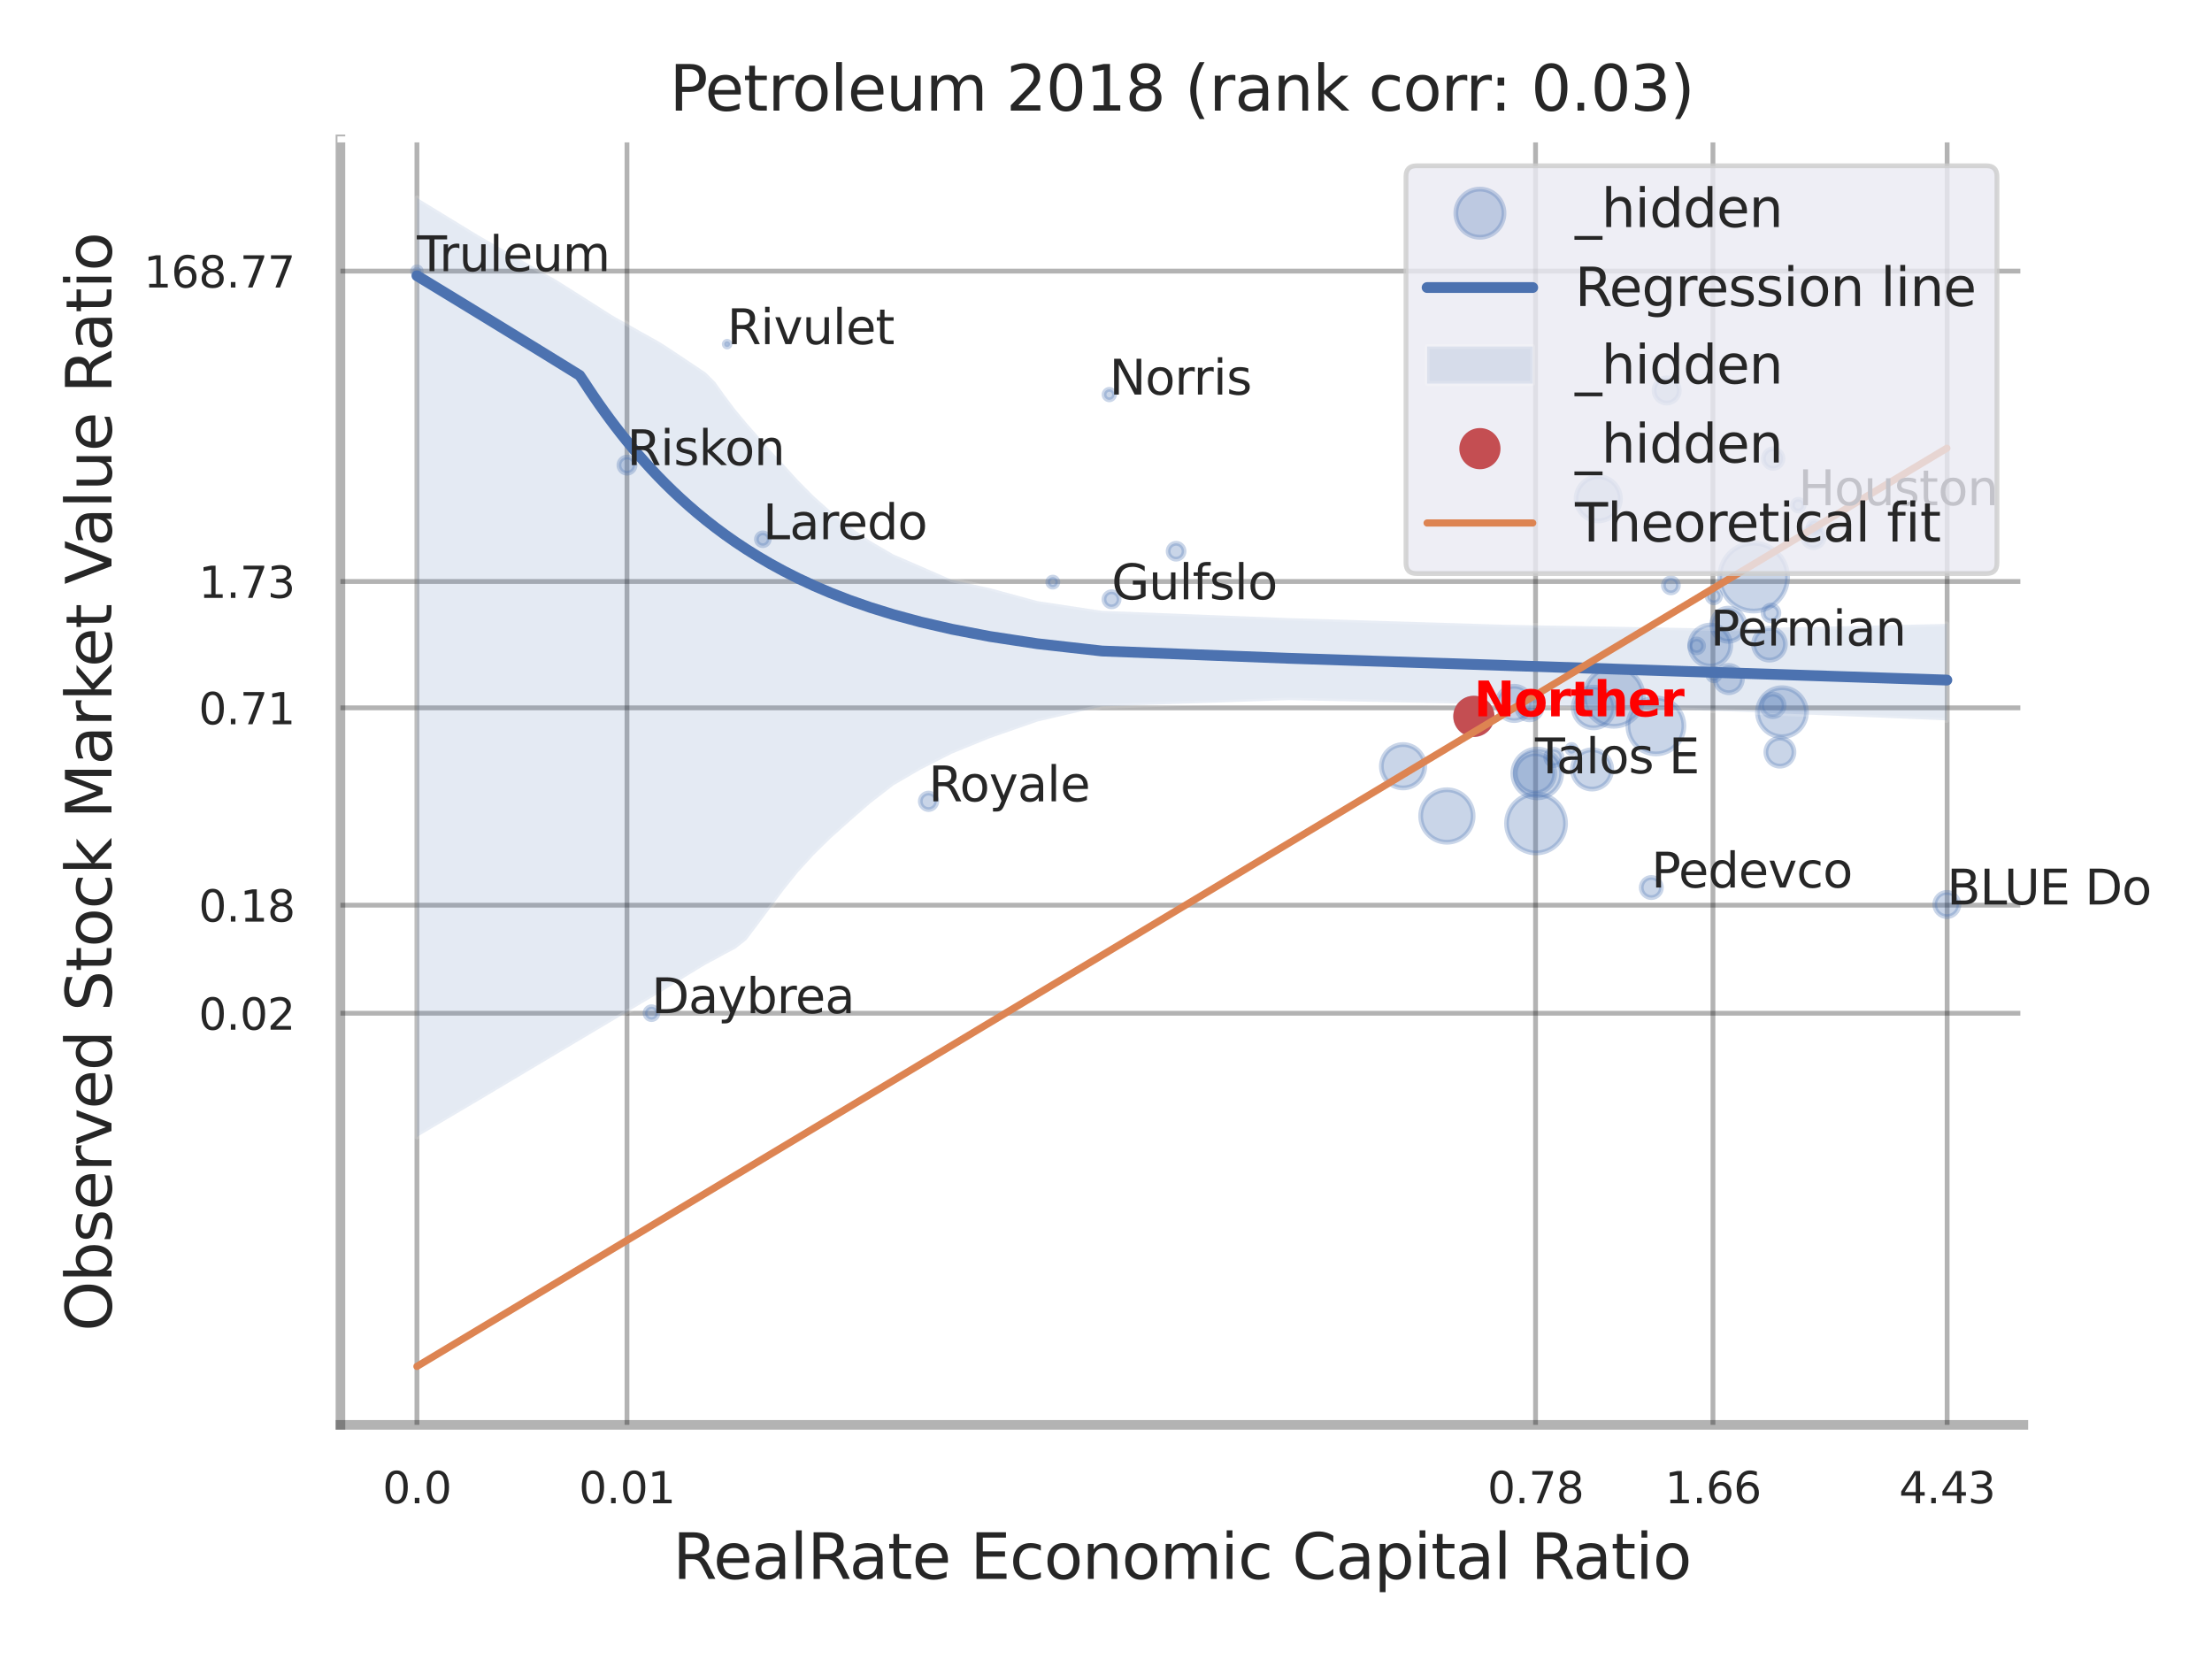 <?xml version="1.0" encoding="utf-8" standalone="no"?>
<!DOCTYPE svg PUBLIC "-//W3C//DTD SVG 1.1//EN"
  "http://www.w3.org/Graphics/SVG/1.1/DTD/svg11.dtd">
<svg xmlns:xlink="http://www.w3.org/1999/xlink" width="460.8pt" height="345.6pt" viewBox="0 0 460.8 345.6" xmlns="http://www.w3.org/2000/svg" version="1.1">
 <defs>
  <style type="text/css">*{stroke-linejoin: round; stroke-linecap: butt}</style>
 </defs>
 <g id="figure_1">
  <g id="patch_1">
   <path d="M 0 345.6 
L 460.8 345.6 
L 460.8 0 
L 0 0 
z
" style="fill: #ffffff"/>
  </g>
  <g id="axes_1">
   <g id="patch_2">
    <path d="M 70.92 296.82 
L 421.503 296.82 
L 421.503 29.04 
L 70.92 29.04 
z
" style="fill: #ffffff"/>
   </g>
   <g id="matplotlib.axis_1">
    <g id="xtick_1">
     <g id="line2d_1">
      <path d="M 86.855 296.82 
L 86.855 29.04 
" clip-path="url(#p190578c47c)" style="fill: none; stroke: #000000; stroke-opacity: 0.3; stroke-linecap: round"/>
     </g>
     <g id="text_1">
      <!-- 0.0 -->
      <g style="fill: #262626" transform="translate(79.699 313.159) scale(0.09 -0.09)">
       <defs>
        <path id="DejaVuSans-30" d="M 2034 4250 
Q 1547 4250 1301 3770 
Q 1056 3291 1056 2328 
Q 1056 1369 1301 889 
Q 1547 409 2034 409 
Q 2525 409 2770 889 
Q 3016 1369 3016 2328 
Q 3016 3291 2770 3770 
Q 2525 4250 2034 4250 
z
M 2034 4750 
Q 2819 4750 3233 4129 
Q 3647 3509 3647 2328 
Q 3647 1150 3233 529 
Q 2819 -91 2034 -91 
Q 1250 -91 836 529 
Q 422 1150 422 2328 
Q 422 3509 836 4129 
Q 1250 4750 2034 4750 
z
" transform="scale(0.016)"/>
        <path id="DejaVuSans-2e" d="M 684 794 
L 1344 794 
L 1344 0 
L 684 0 
L 684 794 
z
" transform="scale(0.016)"/>
       </defs>
       <use xlink:href="#DejaVuSans-30"/>
       <use xlink:href="#DejaVuSans-2e" transform="translate(63.623 0)"/>
       <use xlink:href="#DejaVuSans-30" transform="translate(95.41 0)"/>
      </g>
     </g>
    </g>
    <g id="xtick_2">
     <g id="line2d_2">
      <path d="M 130.612 296.82 
L 130.612 29.04 
" clip-path="url(#p190578c47c)" style="fill: none; stroke: #000000; stroke-opacity: 0.3; stroke-linecap: round"/>
     </g>
     <g id="text_2">
      <!-- 0.01 -->
      <g style="fill: #262626" transform="translate(120.592 313.159) scale(0.09 -0.09)">
       <defs>
        <path id="DejaVuSans-31" d="M 794 531 
L 1825 531 
L 1825 4091 
L 703 3866 
L 703 4441 
L 1819 4666 
L 2450 4666 
L 2450 531 
L 3481 531 
L 3481 0 
L 794 0 
L 794 531 
z
" transform="scale(0.016)"/>
       </defs>
       <use xlink:href="#DejaVuSans-30"/>
       <use xlink:href="#DejaVuSans-2e" transform="translate(63.623 0)"/>
       <use xlink:href="#DejaVuSans-30" transform="translate(95.41 0)"/>
       <use xlink:href="#DejaVuSans-31" transform="translate(159.033 0)"/>
      </g>
     </g>
    </g>
    <g id="xtick_3">
     <g id="line2d_3">
      <path d="M 319.882 296.82 
L 319.882 29.04 
" clip-path="url(#p190578c47c)" style="fill: none; stroke: #000000; stroke-opacity: 0.3; stroke-linecap: round"/>
     </g>
     <g id="text_3">
      <!-- 0.78 -->
      <g style="fill: #262626" transform="translate(309.863 313.159) scale(0.09 -0.09)">
       <defs>
        <path id="DejaVuSans-37" d="M 525 4666 
L 3525 4666 
L 3525 4397 
L 1831 0 
L 1172 0 
L 2766 4134 
L 525 4134 
L 525 4666 
z
" transform="scale(0.016)"/>
        <path id="DejaVuSans-38" d="M 2034 2216 
Q 1584 2216 1326 1975 
Q 1069 1734 1069 1313 
Q 1069 891 1326 650 
Q 1584 409 2034 409 
Q 2484 409 2743 651 
Q 3003 894 3003 1313 
Q 3003 1734 2745 1975 
Q 2488 2216 2034 2216 
z
M 1403 2484 
Q 997 2584 770 2862 
Q 544 3141 544 3541 
Q 544 4100 942 4425 
Q 1341 4750 2034 4750 
Q 2731 4750 3128 4425 
Q 3525 4100 3525 3541 
Q 3525 3141 3298 2862 
Q 3072 2584 2669 2484 
Q 3125 2378 3379 2068 
Q 3634 1759 3634 1313 
Q 3634 634 3220 271 
Q 2806 -91 2034 -91 
Q 1263 -91 848 271 
Q 434 634 434 1313 
Q 434 1759 690 2068 
Q 947 2378 1403 2484 
z
M 1172 3481 
Q 1172 3119 1398 2916 
Q 1625 2713 2034 2713 
Q 2441 2713 2670 2916 
Q 2900 3119 2900 3481 
Q 2900 3844 2670 4047 
Q 2441 4250 2034 4250 
Q 1625 4250 1398 4047 
Q 1172 3844 1172 3481 
z
" transform="scale(0.016)"/>
       </defs>
       <use xlink:href="#DejaVuSans-30"/>
       <use xlink:href="#DejaVuSans-2e" transform="translate(63.623 0)"/>
       <use xlink:href="#DejaVuSans-37" transform="translate(95.41 0)"/>
       <use xlink:href="#DejaVuSans-38" transform="translate(159.033 0)"/>
      </g>
     </g>
    </g>
    <g id="xtick_4">
     <g id="line2d_4">
      <path d="M 356.84 296.82 
L 356.84 29.04 
" clip-path="url(#p190578c47c)" style="fill: none; stroke: #000000; stroke-opacity: 0.3; stroke-linecap: round"/>
     </g>
     <g id="text_4">
      <!-- 1.66 -->
      <g style="fill: #262626" transform="translate(346.82 313.159) scale(0.09 -0.09)">
       <defs>
        <path id="DejaVuSans-36" d="M 2113 2584 
Q 1688 2584 1439 2293 
Q 1191 2003 1191 1497 
Q 1191 994 1439 701 
Q 1688 409 2113 409 
Q 2538 409 2786 701 
Q 3034 994 3034 1497 
Q 3034 2003 2786 2293 
Q 2538 2584 2113 2584 
z
M 3366 4563 
L 3366 3988 
Q 3128 4100 2886 4159 
Q 2644 4219 2406 4219 
Q 1781 4219 1451 3797 
Q 1122 3375 1075 2522 
Q 1259 2794 1537 2939 
Q 1816 3084 2150 3084 
Q 2853 3084 3261 2657 
Q 3669 2231 3669 1497 
Q 3669 778 3244 343 
Q 2819 -91 2113 -91 
Q 1303 -91 875 529 
Q 447 1150 447 2328 
Q 447 3434 972 4092 
Q 1497 4750 2381 4750 
Q 2619 4750 2861 4703 
Q 3103 4656 3366 4563 
z
" transform="scale(0.016)"/>
       </defs>
       <use xlink:href="#DejaVuSans-31"/>
       <use xlink:href="#DejaVuSans-2e" transform="translate(63.623 0)"/>
       <use xlink:href="#DejaVuSans-36" transform="translate(95.41 0)"/>
       <use xlink:href="#DejaVuSans-36" transform="translate(159.033 0)"/>
      </g>
     </g>
    </g>
    <g id="xtick_5">
     <g id="line2d_5">
      <path d="M 405.623 296.82 
L 405.623 29.04 
" clip-path="url(#p190578c47c)" style="fill: none; stroke: #000000; stroke-opacity: 0.3; stroke-linecap: round"/>
     </g>
     <g id="text_5">
      <!-- 4.43 -->
      <g style="fill: #262626" transform="translate(395.604 313.159) scale(0.09 -0.09)">
       <defs>
        <path id="DejaVuSans-34" d="M 2419 4116 
L 825 1625 
L 2419 1625 
L 2419 4116 
z
M 2253 4666 
L 3047 4666 
L 3047 1625 
L 3713 1625 
L 3713 1100 
L 3047 1100 
L 3047 0 
L 2419 0 
L 2419 1100 
L 313 1100 
L 313 1709 
L 2253 4666 
z
" transform="scale(0.016)"/>
        <path id="DejaVuSans-33" d="M 2597 2516 
Q 3050 2419 3304 2112 
Q 3559 1806 3559 1356 
Q 3559 666 3084 287 
Q 2609 -91 1734 -91 
Q 1441 -91 1130 -33 
Q 819 25 488 141 
L 488 750 
Q 750 597 1062 519 
Q 1375 441 1716 441 
Q 2309 441 2620 675 
Q 2931 909 2931 1356 
Q 2931 1769 2642 2001 
Q 2353 2234 1838 2234 
L 1294 2234 
L 1294 2753 
L 1863 2753 
Q 2328 2753 2575 2939 
Q 2822 3125 2822 3475 
Q 2822 3834 2567 4026 
Q 2313 4219 1838 4219 
Q 1578 4219 1281 4162 
Q 984 4106 628 3988 
L 628 4550 
Q 988 4650 1302 4700 
Q 1616 4750 1894 4750 
Q 2613 4750 3031 4423 
Q 3450 4097 3450 3541 
Q 3450 3153 3228 2886 
Q 3006 2619 2597 2516 
z
" transform="scale(0.016)"/>
       </defs>
       <use xlink:href="#DejaVuSans-34"/>
       <use xlink:href="#DejaVuSans-2e" transform="translate(63.623 0)"/>
       <use xlink:href="#DejaVuSans-34" transform="translate(95.41 0)"/>
       <use xlink:href="#DejaVuSans-33" transform="translate(159.033 0)"/>
      </g>
     </g>
    </g>
    <g id="xtick_6"/>
    <g id="xtick_7"/>
    <g id="xtick_8"/>
    <g id="xtick_9"/>
    <g id="text_6">
     <!-- RealRate Economic Capital Ratio -->
     <g style="fill: #262626" transform="translate(140.158 328.908) scale(0.13 -0.13)">
      <defs>
       <path id="DejaVuSans-52" d="M 2841 2188 
Q 3044 2119 3236 1894 
Q 3428 1669 3622 1275 
L 4263 0 
L 3584 0 
L 2988 1197 
Q 2756 1666 2539 1819 
Q 2322 1972 1947 1972 
L 1259 1972 
L 1259 0 
L 628 0 
L 628 4666 
L 2053 4666 
Q 2853 4666 3247 4331 
Q 3641 3997 3641 3322 
Q 3641 2881 3436 2590 
Q 3231 2300 2841 2188 
z
M 1259 4147 
L 1259 2491 
L 2053 2491 
Q 2509 2491 2742 2702 
Q 2975 2913 2975 3322 
Q 2975 3731 2742 3939 
Q 2509 4147 2053 4147 
L 1259 4147 
z
" transform="scale(0.016)"/>
       <path id="DejaVuSans-65" d="M 3597 1894 
L 3597 1613 
L 953 1613 
Q 991 1019 1311 708 
Q 1631 397 2203 397 
Q 2534 397 2845 478 
Q 3156 559 3463 722 
L 3463 178 
Q 3153 47 2828 -22 
Q 2503 -91 2169 -91 
Q 1331 -91 842 396 
Q 353 884 353 1716 
Q 353 2575 817 3079 
Q 1281 3584 2069 3584 
Q 2775 3584 3186 3129 
Q 3597 2675 3597 1894 
z
M 3022 2063 
Q 3016 2534 2758 2815 
Q 2500 3097 2075 3097 
Q 1594 3097 1305 2825 
Q 1016 2553 972 2059 
L 3022 2063 
z
" transform="scale(0.016)"/>
       <path id="DejaVuSans-61" d="M 2194 1759 
Q 1497 1759 1228 1600 
Q 959 1441 959 1056 
Q 959 750 1161 570 
Q 1363 391 1709 391 
Q 2188 391 2477 730 
Q 2766 1069 2766 1631 
L 2766 1759 
L 2194 1759 
z
M 3341 1997 
L 3341 0 
L 2766 0 
L 2766 531 
Q 2569 213 2275 61 
Q 1981 -91 1556 -91 
Q 1019 -91 701 211 
Q 384 513 384 1019 
Q 384 1609 779 1909 
Q 1175 2209 1959 2209 
L 2766 2209 
L 2766 2266 
Q 2766 2663 2505 2880 
Q 2244 3097 1772 3097 
Q 1472 3097 1187 3025 
Q 903 2953 641 2809 
L 641 3341 
Q 956 3463 1253 3523 
Q 1550 3584 1831 3584 
Q 2591 3584 2966 3190 
Q 3341 2797 3341 1997 
z
" transform="scale(0.016)"/>
       <path id="DejaVuSans-6c" d="M 603 4863 
L 1178 4863 
L 1178 0 
L 603 0 
L 603 4863 
z
" transform="scale(0.016)"/>
       <path id="DejaVuSans-74" d="M 1172 4494 
L 1172 3500 
L 2356 3500 
L 2356 3053 
L 1172 3053 
L 1172 1153 
Q 1172 725 1289 603 
Q 1406 481 1766 481 
L 2356 481 
L 2356 0 
L 1766 0 
Q 1100 0 847 248 
Q 594 497 594 1153 
L 594 3053 
L 172 3053 
L 172 3500 
L 594 3500 
L 594 4494 
L 1172 4494 
z
" transform="scale(0.016)"/>
       <path id="DejaVuSans-20" transform="scale(0.016)"/>
       <path id="DejaVuSans-45" d="M 628 4666 
L 3578 4666 
L 3578 4134 
L 1259 4134 
L 1259 2753 
L 3481 2753 
L 3481 2222 
L 1259 2222 
L 1259 531 
L 3634 531 
L 3634 0 
L 628 0 
L 628 4666 
z
" transform="scale(0.016)"/>
       <path id="DejaVuSans-63" d="M 3122 3366 
L 3122 2828 
Q 2878 2963 2633 3030 
Q 2388 3097 2138 3097 
Q 1578 3097 1268 2742 
Q 959 2388 959 1747 
Q 959 1106 1268 751 
Q 1578 397 2138 397 
Q 2388 397 2633 464 
Q 2878 531 3122 666 
L 3122 134 
Q 2881 22 2623 -34 
Q 2366 -91 2075 -91 
Q 1284 -91 818 406 
Q 353 903 353 1747 
Q 353 2603 823 3093 
Q 1294 3584 2113 3584 
Q 2378 3584 2631 3529 
Q 2884 3475 3122 3366 
z
" transform="scale(0.016)"/>
       <path id="DejaVuSans-6f" d="M 1959 3097 
Q 1497 3097 1228 2736 
Q 959 2375 959 1747 
Q 959 1119 1226 758 
Q 1494 397 1959 397 
Q 2419 397 2687 759 
Q 2956 1122 2956 1747 
Q 2956 2369 2687 2733 
Q 2419 3097 1959 3097 
z
M 1959 3584 
Q 2709 3584 3137 3096 
Q 3566 2609 3566 1747 
Q 3566 888 3137 398 
Q 2709 -91 1959 -91 
Q 1206 -91 779 398 
Q 353 888 353 1747 
Q 353 2609 779 3096 
Q 1206 3584 1959 3584 
z
" transform="scale(0.016)"/>
       <path id="DejaVuSans-6e" d="M 3513 2113 
L 3513 0 
L 2938 0 
L 2938 2094 
Q 2938 2591 2744 2837 
Q 2550 3084 2163 3084 
Q 1697 3084 1428 2787 
Q 1159 2491 1159 1978 
L 1159 0 
L 581 0 
L 581 3500 
L 1159 3500 
L 1159 2956 
Q 1366 3272 1645 3428 
Q 1925 3584 2291 3584 
Q 2894 3584 3203 3211 
Q 3513 2838 3513 2113 
z
" transform="scale(0.016)"/>
       <path id="DejaVuSans-6d" d="M 3328 2828 
Q 3544 3216 3844 3400 
Q 4144 3584 4550 3584 
Q 5097 3584 5394 3201 
Q 5691 2819 5691 2113 
L 5691 0 
L 5113 0 
L 5113 2094 
Q 5113 2597 4934 2840 
Q 4756 3084 4391 3084 
Q 3944 3084 3684 2787 
Q 3425 2491 3425 1978 
L 3425 0 
L 2847 0 
L 2847 2094 
Q 2847 2600 2669 2842 
Q 2491 3084 2119 3084 
Q 1678 3084 1418 2786 
Q 1159 2488 1159 1978 
L 1159 0 
L 581 0 
L 581 3500 
L 1159 3500 
L 1159 2956 
Q 1356 3278 1631 3431 
Q 1906 3584 2284 3584 
Q 2666 3584 2933 3390 
Q 3200 3197 3328 2828 
z
" transform="scale(0.016)"/>
       <path id="DejaVuSans-69" d="M 603 3500 
L 1178 3500 
L 1178 0 
L 603 0 
L 603 3500 
z
M 603 4863 
L 1178 4863 
L 1178 4134 
L 603 4134 
L 603 4863 
z
" transform="scale(0.016)"/>
       <path id="DejaVuSans-43" d="M 4122 4306 
L 4122 3641 
Q 3803 3938 3442 4084 
Q 3081 4231 2675 4231 
Q 1875 4231 1450 3742 
Q 1025 3253 1025 2328 
Q 1025 1406 1450 917 
Q 1875 428 2675 428 
Q 3081 428 3442 575 
Q 3803 722 4122 1019 
L 4122 359 
Q 3791 134 3420 21 
Q 3050 -91 2638 -91 
Q 1578 -91 968 557 
Q 359 1206 359 2328 
Q 359 3453 968 4101 
Q 1578 4750 2638 4750 
Q 3056 4750 3426 4639 
Q 3797 4528 4122 4306 
z
" transform="scale(0.016)"/>
       <path id="DejaVuSans-70" d="M 1159 525 
L 1159 -1331 
L 581 -1331 
L 581 3500 
L 1159 3500 
L 1159 2969 
Q 1341 3281 1617 3432 
Q 1894 3584 2278 3584 
Q 2916 3584 3314 3078 
Q 3713 2572 3713 1747 
Q 3713 922 3314 415 
Q 2916 -91 2278 -91 
Q 1894 -91 1617 61 
Q 1341 213 1159 525 
z
M 3116 1747 
Q 3116 2381 2855 2742 
Q 2594 3103 2138 3103 
Q 1681 3103 1420 2742 
Q 1159 2381 1159 1747 
Q 1159 1113 1420 752 
Q 1681 391 2138 391 
Q 2594 391 2855 752 
Q 3116 1113 3116 1747 
z
" transform="scale(0.016)"/>
      </defs>
      <use xlink:href="#DejaVuSans-52"/>
      <use xlink:href="#DejaVuSans-65" transform="translate(64.982 0)"/>
      <use xlink:href="#DejaVuSans-61" transform="translate(126.506 0)"/>
      <use xlink:href="#DejaVuSans-6c" transform="translate(187.785 0)"/>
      <use xlink:href="#DejaVuSans-52" transform="translate(215.568 0)"/>
      <use xlink:href="#DejaVuSans-61" transform="translate(282.801 0)"/>
      <use xlink:href="#DejaVuSans-74" transform="translate(344.08 0)"/>
      <use xlink:href="#DejaVuSans-65" transform="translate(383.289 0)"/>
      <use xlink:href="#DejaVuSans-20" transform="translate(444.812 0)"/>
      <use xlink:href="#DejaVuSans-45" transform="translate(476.6 0)"/>
      <use xlink:href="#DejaVuSans-63" transform="translate(539.783 0)"/>
      <use xlink:href="#DejaVuSans-6f" transform="translate(594.764 0)"/>
      <use xlink:href="#DejaVuSans-6e" transform="translate(655.945 0)"/>
      <use xlink:href="#DejaVuSans-6f" transform="translate(719.324 0)"/>
      <use xlink:href="#DejaVuSans-6d" transform="translate(780.506 0)"/>
      <use xlink:href="#DejaVuSans-69" transform="translate(877.918 0)"/>
      <use xlink:href="#DejaVuSans-63" transform="translate(905.701 0)"/>
      <use xlink:href="#DejaVuSans-20" transform="translate(960.682 0)"/>
      <use xlink:href="#DejaVuSans-43" transform="translate(992.469 0)"/>
      <use xlink:href="#DejaVuSans-61" transform="translate(1062.293 0)"/>
      <use xlink:href="#DejaVuSans-70" transform="translate(1123.572 0)"/>
      <use xlink:href="#DejaVuSans-69" transform="translate(1187.049 0)"/>
      <use xlink:href="#DejaVuSans-74" transform="translate(1214.832 0)"/>
      <use xlink:href="#DejaVuSans-61" transform="translate(1254.041 0)"/>
      <use xlink:href="#DejaVuSans-6c" transform="translate(1315.32 0)"/>
      <use xlink:href="#DejaVuSans-20" transform="translate(1343.104 0)"/>
      <use xlink:href="#DejaVuSans-52" transform="translate(1374.891 0)"/>
      <use xlink:href="#DejaVuSans-61" transform="translate(1442.123 0)"/>
      <use xlink:href="#DejaVuSans-74" transform="translate(1503.402 0)"/>
      <use xlink:href="#DejaVuSans-69" transform="translate(1542.611 0)"/>
      <use xlink:href="#DejaVuSans-6f" transform="translate(1570.395 0)"/>
     </g>
    </g>
   </g>
   <g id="matplotlib.axis_2">
    <g id="ytick_1">
     <g id="line2d_6">
      <path d="M 70.92 211.081 
L 421.503 211.081 
" clip-path="url(#p190578c47c)" style="fill: none; stroke: #000000; stroke-opacity: 0.3; stroke-linecap: round"/>
     </g>
     <g id="text_7">
      <!-- 0.02 -->
      <g style="fill: #262626" transform="translate(41.381 214.501) scale(0.09 -0.09)">
       <defs>
        <path id="DejaVuSans-32" d="M 1228 531 
L 3431 531 
L 3431 0 
L 469 0 
L 469 531 
Q 828 903 1448 1529 
Q 2069 2156 2228 2338 
Q 2531 2678 2651 2914 
Q 2772 3150 2772 3378 
Q 2772 3750 2511 3984 
Q 2250 4219 1831 4219 
Q 1534 4219 1204 4116 
Q 875 4013 500 3803 
L 500 4441 
Q 881 4594 1212 4672 
Q 1544 4750 1819 4750 
Q 2544 4750 2975 4387 
Q 3406 4025 3406 3419 
Q 3406 3131 3298 2873 
Q 3191 2616 2906 2266 
Q 2828 2175 2409 1742 
Q 1991 1309 1228 531 
z
" transform="scale(0.016)"/>
       </defs>
       <use xlink:href="#DejaVuSans-30"/>
       <use xlink:href="#DejaVuSans-2e" transform="translate(63.623 0)"/>
       <use xlink:href="#DejaVuSans-30" transform="translate(95.41 0)"/>
       <use xlink:href="#DejaVuSans-32" transform="translate(159.033 0)"/>
      </g>
     </g>
    </g>
    <g id="ytick_2">
     <g id="line2d_7">
      <path d="M 70.92 188.564 
L 421.503 188.564 
" clip-path="url(#p190578c47c)" style="fill: none; stroke: #000000; stroke-opacity: 0.3; stroke-linecap: round"/>
     </g>
     <g id="text_8">
      <!-- 0.18 -->
      <g style="fill: #262626" transform="translate(41.381 191.983) scale(0.09 -0.09)">
       <use xlink:href="#DejaVuSans-30"/>
       <use xlink:href="#DejaVuSans-2e" transform="translate(63.623 0)"/>
       <use xlink:href="#DejaVuSans-31" transform="translate(95.41 0)"/>
       <use xlink:href="#DejaVuSans-38" transform="translate(159.033 0)"/>
      </g>
     </g>
    </g>
    <g id="ytick_3">
     <g id="line2d_8">
      <path d="M 70.92 147.457 
L 421.503 147.457 
" clip-path="url(#p190578c47c)" style="fill: none; stroke: #000000; stroke-opacity: 0.3; stroke-linecap: round"/>
     </g>
     <g id="text_9">
      <!-- 0.71 -->
      <g style="fill: #262626" transform="translate(41.381 150.876) scale(0.09 -0.09)">
       <use xlink:href="#DejaVuSans-30"/>
       <use xlink:href="#DejaVuSans-2e" transform="translate(63.623 0)"/>
       <use xlink:href="#DejaVuSans-37" transform="translate(95.41 0)"/>
       <use xlink:href="#DejaVuSans-31" transform="translate(159.033 0)"/>
      </g>
     </g>
    </g>
    <g id="ytick_4">
     <g id="line2d_9">
      <path d="M 70.92 121.136 
L 421.503 121.136 
" clip-path="url(#p190578c47c)" style="fill: none; stroke: #000000; stroke-opacity: 0.3; stroke-linecap: round"/>
     </g>
     <g id="text_10">
      <!-- 1.73 -->
      <g style="fill: #262626" transform="translate(41.381 124.555) scale(0.09 -0.09)">
       <use xlink:href="#DejaVuSans-31"/>
       <use xlink:href="#DejaVuSans-2e" transform="translate(63.623 0)"/>
       <use xlink:href="#DejaVuSans-37" transform="translate(95.41 0)"/>
       <use xlink:href="#DejaVuSans-33" transform="translate(159.033 0)"/>
      </g>
     </g>
    </g>
    <g id="ytick_5">
     <g id="line2d_10">
      <path d="M 70.92 56.477 
L 421.503 56.477 
" clip-path="url(#p190578c47c)" style="fill: none; stroke: #000000; stroke-opacity: 0.3; stroke-linecap: round"/>
     </g>
     <g id="text_11">
      <!-- 168.77 -->
      <g style="fill: #262626" transform="translate(29.928 59.897) scale(0.09 -0.09)">
       <use xlink:href="#DejaVuSans-31"/>
       <use xlink:href="#DejaVuSans-36" transform="translate(63.623 0)"/>
       <use xlink:href="#DejaVuSans-38" transform="translate(127.246 0)"/>
       <use xlink:href="#DejaVuSans-2e" transform="translate(190.869 0)"/>
       <use xlink:href="#DejaVuSans-37" transform="translate(222.656 0)"/>
       <use xlink:href="#DejaVuSans-37" transform="translate(286.279 0)"/>
      </g>
     </g>
    </g>
    <g id="ytick_6"/>
    <g id="ytick_7"/>
    <g id="ytick_8"/>
    <g id="ytick_9"/>
    <g id="ytick_10"/>
    <g id="ytick_11"/>
    <g id="text_12">
     <!-- Observed Stock Market Value Ratio -->
     <g style="fill: #262626" transform="translate(23.225 277.332) rotate(-90) scale(0.13 -0.13)">
      <defs>
       <path id="DejaVuSans-4f" d="M 2522 4238 
Q 1834 4238 1429 3725 
Q 1025 3213 1025 2328 
Q 1025 1447 1429 934 
Q 1834 422 2522 422 
Q 3209 422 3611 934 
Q 4013 1447 4013 2328 
Q 4013 3213 3611 3725 
Q 3209 4238 2522 4238 
z
M 2522 4750 
Q 3503 4750 4090 4092 
Q 4678 3434 4678 2328 
Q 4678 1225 4090 567 
Q 3503 -91 2522 -91 
Q 1538 -91 948 565 
Q 359 1222 359 2328 
Q 359 3434 948 4092 
Q 1538 4750 2522 4750 
z
" transform="scale(0.016)"/>
       <path id="DejaVuSans-62" d="M 3116 1747 
Q 3116 2381 2855 2742 
Q 2594 3103 2138 3103 
Q 1681 3103 1420 2742 
Q 1159 2381 1159 1747 
Q 1159 1113 1420 752 
Q 1681 391 2138 391 
Q 2594 391 2855 752 
Q 3116 1113 3116 1747 
z
M 1159 2969 
Q 1341 3281 1617 3432 
Q 1894 3584 2278 3584 
Q 2916 3584 3314 3078 
Q 3713 2572 3713 1747 
Q 3713 922 3314 415 
Q 2916 -91 2278 -91 
Q 1894 -91 1617 61 
Q 1341 213 1159 525 
L 1159 0 
L 581 0 
L 581 4863 
L 1159 4863 
L 1159 2969 
z
" transform="scale(0.016)"/>
       <path id="DejaVuSans-73" d="M 2834 3397 
L 2834 2853 
Q 2591 2978 2328 3040 
Q 2066 3103 1784 3103 
Q 1356 3103 1142 2972 
Q 928 2841 928 2578 
Q 928 2378 1081 2264 
Q 1234 2150 1697 2047 
L 1894 2003 
Q 2506 1872 2764 1633 
Q 3022 1394 3022 966 
Q 3022 478 2636 193 
Q 2250 -91 1575 -91 
Q 1294 -91 989 -36 
Q 684 19 347 128 
L 347 722 
Q 666 556 975 473 
Q 1284 391 1588 391 
Q 1994 391 2212 530 
Q 2431 669 2431 922 
Q 2431 1156 2273 1281 
Q 2116 1406 1581 1522 
L 1381 1569 
Q 847 1681 609 1914 
Q 372 2147 372 2553 
Q 372 3047 722 3315 
Q 1072 3584 1716 3584 
Q 2034 3584 2315 3537 
Q 2597 3491 2834 3397 
z
" transform="scale(0.016)"/>
       <path id="DejaVuSans-72" d="M 2631 2963 
Q 2534 3019 2420 3045 
Q 2306 3072 2169 3072 
Q 1681 3072 1420 2755 
Q 1159 2438 1159 1844 
L 1159 0 
L 581 0 
L 581 3500 
L 1159 3500 
L 1159 2956 
Q 1341 3275 1631 3429 
Q 1922 3584 2338 3584 
Q 2397 3584 2469 3576 
Q 2541 3569 2628 3553 
L 2631 2963 
z
" transform="scale(0.016)"/>
       <path id="DejaVuSans-76" d="M 191 3500 
L 800 3500 
L 1894 563 
L 2988 3500 
L 3597 3500 
L 2284 0 
L 1503 0 
L 191 3500 
z
" transform="scale(0.016)"/>
       <path id="DejaVuSans-64" d="M 2906 2969 
L 2906 4863 
L 3481 4863 
L 3481 0 
L 2906 0 
L 2906 525 
Q 2725 213 2448 61 
Q 2172 -91 1784 -91 
Q 1150 -91 751 415 
Q 353 922 353 1747 
Q 353 2572 751 3078 
Q 1150 3584 1784 3584 
Q 2172 3584 2448 3432 
Q 2725 3281 2906 2969 
z
M 947 1747 
Q 947 1113 1208 752 
Q 1469 391 1925 391 
Q 2381 391 2643 752 
Q 2906 1113 2906 1747 
Q 2906 2381 2643 2742 
Q 2381 3103 1925 3103 
Q 1469 3103 1208 2742 
Q 947 2381 947 1747 
z
" transform="scale(0.016)"/>
       <path id="DejaVuSans-53" d="M 3425 4513 
L 3425 3897 
Q 3066 4069 2747 4153 
Q 2428 4238 2131 4238 
Q 1616 4238 1336 4038 
Q 1056 3838 1056 3469 
Q 1056 3159 1242 3001 
Q 1428 2844 1947 2747 
L 2328 2669 
Q 3034 2534 3370 2195 
Q 3706 1856 3706 1288 
Q 3706 609 3251 259 
Q 2797 -91 1919 -91 
Q 1588 -91 1214 -16 
Q 841 59 441 206 
L 441 856 
Q 825 641 1194 531 
Q 1563 422 1919 422 
Q 2459 422 2753 634 
Q 3047 847 3047 1241 
Q 3047 1584 2836 1778 
Q 2625 1972 2144 2069 
L 1759 2144 
Q 1053 2284 737 2584 
Q 422 2884 422 3419 
Q 422 4038 858 4394 
Q 1294 4750 2059 4750 
Q 2388 4750 2728 4690 
Q 3069 4631 3425 4513 
z
" transform="scale(0.016)"/>
       <path id="DejaVuSans-6b" d="M 581 4863 
L 1159 4863 
L 1159 1991 
L 2875 3500 
L 3609 3500 
L 1753 1863 
L 3688 0 
L 2938 0 
L 1159 1709 
L 1159 0 
L 581 0 
L 581 4863 
z
" transform="scale(0.016)"/>
       <path id="DejaVuSans-4d" d="M 628 4666 
L 1569 4666 
L 2759 1491 
L 3956 4666 
L 4897 4666 
L 4897 0 
L 4281 0 
L 4281 4097 
L 3078 897 
L 2444 897 
L 1241 4097 
L 1241 0 
L 628 0 
L 628 4666 
z
" transform="scale(0.016)"/>
       <path id="DejaVuSans-56" d="M 1831 0 
L 50 4666 
L 709 4666 
L 2188 738 
L 3669 4666 
L 4325 4666 
L 2547 0 
L 1831 0 
z
" transform="scale(0.016)"/>
       <path id="DejaVuSans-75" d="M 544 1381 
L 544 3500 
L 1119 3500 
L 1119 1403 
Q 1119 906 1312 657 
Q 1506 409 1894 409 
Q 2359 409 2629 706 
Q 2900 1003 2900 1516 
L 2900 3500 
L 3475 3500 
L 3475 0 
L 2900 0 
L 2900 538 
Q 2691 219 2414 64 
Q 2138 -91 1772 -91 
Q 1169 -91 856 284 
Q 544 659 544 1381 
z
M 1991 3584 
L 1991 3584 
z
" transform="scale(0.016)"/>
      </defs>
      <use xlink:href="#DejaVuSans-4f"/>
      <use xlink:href="#DejaVuSans-62" transform="translate(78.711 0)"/>
      <use xlink:href="#DejaVuSans-73" transform="translate(142.188 0)"/>
      <use xlink:href="#DejaVuSans-65" transform="translate(194.287 0)"/>
      <use xlink:href="#DejaVuSans-72" transform="translate(255.811 0)"/>
      <use xlink:href="#DejaVuSans-76" transform="translate(296.924 0)"/>
      <use xlink:href="#DejaVuSans-65" transform="translate(356.104 0)"/>
      <use xlink:href="#DejaVuSans-64" transform="translate(417.627 0)"/>
      <use xlink:href="#DejaVuSans-20" transform="translate(481.104 0)"/>
      <use xlink:href="#DejaVuSans-53" transform="translate(512.891 0)"/>
      <use xlink:href="#DejaVuSans-74" transform="translate(576.367 0)"/>
      <use xlink:href="#DejaVuSans-6f" transform="translate(615.576 0)"/>
      <use xlink:href="#DejaVuSans-63" transform="translate(676.758 0)"/>
      <use xlink:href="#DejaVuSans-6b" transform="translate(731.738 0)"/>
      <use xlink:href="#DejaVuSans-20" transform="translate(789.648 0)"/>
      <use xlink:href="#DejaVuSans-4d" transform="translate(821.436 0)"/>
      <use xlink:href="#DejaVuSans-61" transform="translate(907.715 0)"/>
      <use xlink:href="#DejaVuSans-72" transform="translate(968.994 0)"/>
      <use xlink:href="#DejaVuSans-6b" transform="translate(1010.107 0)"/>
      <use xlink:href="#DejaVuSans-65" transform="translate(1064.393 0)"/>
      <use xlink:href="#DejaVuSans-74" transform="translate(1125.916 0)"/>
      <use xlink:href="#DejaVuSans-20" transform="translate(1165.125 0)"/>
      <use xlink:href="#DejaVuSans-56" transform="translate(1196.912 0)"/>
      <use xlink:href="#DejaVuSans-61" transform="translate(1257.57 0)"/>
      <use xlink:href="#DejaVuSans-6c" transform="translate(1318.85 0)"/>
      <use xlink:href="#DejaVuSans-75" transform="translate(1346.633 0)"/>
      <use xlink:href="#DejaVuSans-65" transform="translate(1410.012 0)"/>
      <use xlink:href="#DejaVuSans-20" transform="translate(1471.535 0)"/>
      <use xlink:href="#DejaVuSans-52" transform="translate(1503.322 0)"/>
      <use xlink:href="#DejaVuSans-61" transform="translate(1570.555 0)"/>
      <use xlink:href="#DejaVuSans-74" transform="translate(1631.834 0)"/>
      <use xlink:href="#DejaVuSans-69" transform="translate(1671.043 0)"/>
      <use xlink:href="#DejaVuSans-6f" transform="translate(1698.826 0)"/>
     </g>
    </g>
   </g>
   <g id="PathCollection_1">
    <path d="M 320.231 166.208 
C 321.578 166.208 322.87 165.673 323.823 164.72 
C 324.776 163.768 325.311 162.475 325.311 161.128 
C 325.311 159.781 324.776 158.488 323.823 157.536 
C 322.87 156.583 321.578 156.048 320.231 156.048 
C 318.884 156.048 317.591 156.583 316.639 157.536 
C 315.686 158.488 315.151 159.781 315.151 161.128 
C 315.151 162.475 315.686 163.768 316.639 164.72 
C 317.591 165.673 318.884 166.208 320.231 166.208 
z
" clip-path="url(#p190578c47c)" style="fill: #4c72b0; fill-opacity: 0.3; stroke: #4c72b0; stroke-opacity: 0.3"/>
    <path d="M 323.699 159.487 
C 324.148 159.487 324.579 159.309 324.896 158.991 
C 325.213 158.674 325.391 158.244 325.391 157.795 
C 325.391 157.346 325.213 156.916 324.896 156.598 
C 324.579 156.281 324.148 156.103 323.699 156.103 
C 323.251 156.103 322.82 156.281 322.503 156.598 
C 322.186 156.916 322.007 157.346 322.007 157.795 
C 322.007 158.244 322.186 158.674 322.503 158.991 
C 322.82 159.309 323.251 159.487 323.699 159.487 
z
" clip-path="url(#p190578c47c)" style="fill: #4c72b0; fill-opacity: 0.3; stroke: #4c72b0; stroke-opacity: 0.3"/>
    <path d="M 319.986 177.682 
C 321.616 177.682 323.18 177.034 324.332 175.881 
C 325.485 174.729 326.133 173.165 326.133 171.535 
C 326.133 169.905 325.485 168.341 324.332 167.188 
C 323.18 166.036 321.616 165.388 319.986 165.388 
C 318.356 165.388 316.792 166.036 315.639 167.188 
C 314.487 168.341 313.839 169.905 313.839 171.535 
C 313.839 173.165 314.487 174.729 315.639 175.881 
C 316.792 177.034 318.356 177.682 319.986 177.682 
z
" clip-path="url(#p190578c47c)" style="fill: #4c72b0; fill-opacity: 0.3; stroke: #4c72b0; stroke-opacity: 0.3"/>
    <path d="M 318.619 149.961 
C 319.32 149.961 319.992 149.683 320.488 149.187 
C 320.984 148.691 321.262 148.019 321.262 147.318 
C 321.262 146.617 320.984 145.945 320.488 145.449 
C 319.992 144.953 319.32 144.675 318.619 144.675 
C 317.918 144.675 317.246 144.953 316.75 145.449 
C 316.254 145.945 315.976 146.617 315.976 147.318 
C 315.976 148.019 316.254 148.691 316.75 149.187 
C 317.246 149.683 317.918 149.961 318.619 149.961 
z
" clip-path="url(#p190578c47c)" style="fill: #4c72b0; fill-opacity: 0.3; stroke: #4c72b0; stroke-opacity: 0.3"/>
    <path d="M 347.203 83.972 
C 347.902 83.972 348.572 83.695 349.066 83.201 
C 349.56 82.706 349.838 82.036 349.838 81.337 
C 349.838 80.639 349.56 79.969 349.066 79.474 
C 348.572 78.98 347.902 78.703 347.203 78.703 
C 346.505 78.703 345.834 78.98 345.34 79.474 
C 344.846 79.969 344.569 80.639 344.569 81.337 
C 344.569 82.036 344.846 82.706 345.34 83.201 
C 345.834 83.695 346.505 83.972 347.203 83.972 
z
" clip-path="url(#p190578c47c)" style="fill: #4c72b0; fill-opacity: 0.3; stroke: #4c72b0; stroke-opacity: 0.3"/>
    <path d="M 357.043 141.82 
C 357.388 141.82 357.719 141.683 357.963 141.439 
C 358.207 141.195 358.344 140.864 358.344 140.519 
C 358.344 140.174 358.207 139.843 357.963 139.598 
C 357.719 139.354 357.388 139.217 357.043 139.217 
C 356.698 139.217 356.366 139.354 356.122 139.598 
C 355.878 139.843 355.741 140.174 355.741 140.519 
C 355.741 140.864 355.878 141.195 356.122 141.439 
C 356.366 141.683 356.698 141.82 357.043 141.82 
z
" clip-path="url(#p190578c47c)" style="fill: #4c72b0; fill-opacity: 0.3; stroke: #4c72b0; stroke-opacity: 0.3"/>
    <path d="M 368.935 129.333 
C 369.37 129.333 369.788 129.16 370.097 128.852 
C 370.405 128.544 370.578 128.126 370.578 127.69 
C 370.578 127.254 370.405 126.836 370.097 126.528 
C 369.788 126.22 369.37 126.046 368.935 126.046 
C 368.499 126.046 368.081 126.22 367.773 126.528 
C 367.464 126.836 367.291 127.254 367.291 127.69 
C 367.291 128.126 367.464 128.544 367.773 128.852 
C 368.081 129.16 368.499 129.333 368.935 129.333 
z
" clip-path="url(#p190578c47c)" style="fill: #4c72b0; fill-opacity: 0.3; stroke: #4c72b0; stroke-opacity: 0.3"/>
    <path d="M 353.448 135.985 
C 353.83 135.985 354.197 135.833 354.467 135.563 
C 354.737 135.293 354.889 134.926 354.889 134.544 
C 354.889 134.162 354.737 133.795 354.467 133.525 
C 354.197 133.255 353.83 133.103 353.448 133.103 
C 353.066 133.103 352.699 133.255 352.429 133.525 
C 352.159 133.795 352.007 134.162 352.007 134.544 
C 352.007 134.926 352.159 135.293 352.429 135.563 
C 352.699 135.833 353.066 135.985 353.448 135.985 
z
" clip-path="url(#p190578c47c)" style="fill: #4c72b0; fill-opacity: 0.3; stroke: #4c72b0; stroke-opacity: 0.3"/>
    <path d="M 336.169 151.297 
C 337.8 151.297 339.365 150.649 340.518 149.495 
C 341.671 148.342 342.319 146.778 342.319 145.147 
C 342.319 143.516 341.671 141.951 340.518 140.798 
C 339.365 139.644 337.8 138.996 336.169 138.996 
C 334.538 138.996 332.974 139.644 331.821 140.798 
C 330.667 141.951 330.019 143.516 330.019 145.147 
C 330.019 146.778 330.667 148.342 331.821 149.495 
C 332.974 150.649 334.538 151.297 336.169 151.297 
z
" clip-path="url(#p190578c47c)" style="fill: #4c72b0; fill-opacity: 0.3; stroke: #4c72b0; stroke-opacity: 0.3"/>
    <path d="M 377.778 114.099 
C 378.378 114.099 378.954 113.861 379.378 113.436 
C 379.803 113.012 380.041 112.436 380.041 111.836 
C 380.041 111.236 379.803 110.661 379.378 110.236 
C 378.954 109.812 378.378 109.573 377.778 109.573 
C 377.178 109.573 376.603 109.812 376.178 110.236 
C 375.754 110.661 375.516 111.236 375.516 111.836 
C 375.516 112.436 375.754 113.012 376.178 113.436 
C 376.603 113.861 377.178 114.099 377.778 114.099 
z
" clip-path="url(#p190578c47c)" style="fill: #4c72b0; fill-opacity: 0.3; stroke: #4c72b0; stroke-opacity: 0.3"/>
    <path d="M 301.418 175.453 
C 302.867 175.453 304.257 174.877 305.282 173.852 
C 306.307 172.827 306.883 171.437 306.883 169.988 
C 306.883 168.538 306.307 167.148 305.282 166.123 
C 304.257 165.098 302.867 164.522 301.418 164.522 
C 299.968 164.522 298.578 165.098 297.553 166.123 
C 296.528 167.148 295.952 168.538 295.952 169.988 
C 295.952 171.437 296.528 172.827 297.553 173.852 
C 298.578 174.877 299.968 175.453 301.418 175.453 
z
" clip-path="url(#p190578c47c)" style="fill: #4c72b0; fill-opacity: 0.3; stroke: #4c72b0; stroke-opacity: 0.3"/>
    <path d="M 377.979 111.07 
C 378.322 111.07 378.651 110.933 378.893 110.691 
C 379.135 110.449 379.271 110.12 379.271 109.778 
C 379.271 109.435 379.135 109.106 378.893 108.864 
C 378.651 108.622 378.322 108.486 377.979 108.486 
C 377.637 108.486 377.308 108.622 377.066 108.864 
C 376.823 109.106 376.687 109.435 376.687 109.778 
C 376.687 110.12 376.823 110.449 377.066 110.691 
C 377.308 110.933 377.637 111.07 377.979 111.07 
z
" clip-path="url(#p190578c47c)" style="fill: #4c72b0; fill-opacity: 0.3; stroke: #4c72b0; stroke-opacity: 0.3"/>
    <path d="M 371.218 153.465 
C 372.571 153.465 373.869 152.928 374.825 151.971 
C 375.782 151.014 376.319 149.717 376.319 148.364 
C 376.319 147.011 375.782 145.713 374.825 144.757 
C 373.869 143.8 372.571 143.263 371.218 143.263 
C 369.865 143.263 368.568 143.8 367.611 144.757 
C 366.654 145.713 366.117 147.011 366.117 148.364 
C 366.117 149.717 366.654 151.014 367.611 151.971 
C 368.568 152.928 369.865 153.465 371.218 153.465 
z
" clip-path="url(#p190578c47c)" style="fill: #4c72b0; fill-opacity: 0.3; stroke: #4c72b0; stroke-opacity: 0.3"/>
    <path d="M 327.393 156.994 
C 327.645 156.994 327.887 156.893 328.065 156.715 
C 328.243 156.537 328.343 156.295 328.343 156.044 
C 328.343 155.792 328.243 155.55 328.065 155.372 
C 327.887 155.194 327.645 155.093 327.393 155.093 
C 327.141 155.093 326.9 155.194 326.721 155.372 
C 326.543 155.55 326.443 155.792 326.443 156.044 
C 326.443 156.295 326.543 156.537 326.721 156.715 
C 326.9 156.893 327.141 156.994 327.393 156.994 
z
" clip-path="url(#p190578c47c)" style="fill: #4c72b0; fill-opacity: 0.3; stroke: #4c72b0; stroke-opacity: 0.3"/>
    <path d="M 405.567 190.945 
C 406.236 190.945 406.878 190.679 407.352 190.206 
C 407.825 189.732 408.091 189.091 408.091 188.421 
C 408.091 187.752 407.825 187.11 407.352 186.637 
C 406.878 186.164 406.236 185.898 405.567 185.898 
C 404.898 185.898 404.256 186.164 403.783 186.637 
C 403.31 187.11 403.044 187.752 403.044 188.421 
C 403.044 189.091 403.31 189.732 403.783 190.206 
C 404.256 190.679 404.898 190.945 405.567 190.945 
z
" clip-path="url(#p190578c47c)" style="fill: #4c72b0; fill-opacity: 0.3; stroke: #4c72b0; stroke-opacity: 0.3"/>
    <path d="M 365.314 127.291 
C 367.189 127.291 368.988 126.546 370.314 125.22 
C 371.64 123.894 372.385 122.095 372.385 120.22 
C 372.385 118.344 371.64 116.546 370.314 115.22 
C 368.988 113.894 367.189 113.149 365.314 113.149 
C 363.439 113.149 361.64 113.894 360.314 115.22 
C 358.988 116.546 358.243 118.344 358.243 120.22 
C 358.243 122.095 358.988 123.894 360.314 125.22 
C 361.64 126.546 363.439 127.291 365.314 127.291 
z
" clip-path="url(#p190578c47c)" style="fill: #4c72b0; fill-opacity: 0.3; stroke: #4c72b0; stroke-opacity: 0.3"/>
    <path d="M 86.856 57.383 
C 87.094 57.383 87.323 57.288 87.491 57.119 
C 87.66 56.951 87.754 56.722 87.754 56.484 
C 87.754 56.246 87.66 56.017 87.491 55.848 
C 87.323 55.68 87.094 55.585 86.856 55.585 
C 86.617 55.585 86.389 55.68 86.22 55.848 
C 86.051 56.017 85.957 56.246 85.957 56.484 
C 85.957 56.722 86.051 56.951 86.22 57.119 
C 86.389 57.288 86.617 57.383 86.856 57.383 
z
" clip-path="url(#p190578c47c)" style="fill: #4c72b0; fill-opacity: 0.3; stroke: #4c72b0; stroke-opacity: 0.3"/>
    <path d="M 332.948 108.516 
C 334.171 108.516 335.345 108.031 336.209 107.166 
C 337.074 106.301 337.56 105.127 337.56 103.904 
C 337.56 102.681 337.074 101.508 336.209 100.643 
C 335.345 99.778 334.171 99.292 332.948 99.292 
C 331.725 99.292 330.552 99.778 329.687 100.643 
C 328.822 101.508 328.336 102.681 328.336 103.904 
C 328.336 105.127 328.822 106.301 329.687 107.166 
C 330.552 108.031 331.725 108.516 332.948 108.516 
z
" clip-path="url(#p190578c47c)" style="fill: #4c72b0; fill-opacity: 0.3; stroke: #4c72b0; stroke-opacity: 0.3"/>
    <path d="M 348.078 123.501 
C 348.492 123.501 348.889 123.337 349.181 123.044 
C 349.474 122.752 349.638 122.355 349.638 121.941 
C 349.638 121.527 349.474 121.131 349.181 120.838 
C 348.889 120.545 348.492 120.381 348.078 120.381 
C 347.664 120.381 347.267 120.545 346.975 120.838 
C 346.682 121.131 346.518 121.527 346.518 121.941 
C 346.518 122.355 346.682 122.752 346.975 123.044 
C 347.267 123.337 347.664 123.501 348.078 123.501 
z
" clip-path="url(#p190578c47c)" style="fill: #4c72b0; fill-opacity: 0.3; stroke: #4c72b0; stroke-opacity: 0.3"/>
    <path d="M 219.318 122.313 
C 219.596 122.313 219.862 122.203 220.058 122.006 
C 220.254 121.81 220.365 121.544 220.365 121.266 
C 220.365 120.989 220.254 120.723 220.058 120.526 
C 219.862 120.33 219.596 120.22 219.318 120.22 
C 219.04 120.22 218.774 120.33 218.578 120.526 
C 218.382 120.723 218.272 120.989 218.272 121.266 
C 218.272 121.544 218.382 121.81 218.578 122.006 
C 218.774 122.203 219.04 122.313 219.318 122.313 
z
" clip-path="url(#p190578c47c)" style="fill: #4c72b0; fill-opacity: 0.3; stroke: #4c72b0; stroke-opacity: 0.3"/>
    <path d="M 369.322 149.287 
C 369.944 149.287 370.54 149.04 370.979 148.601 
C 371.418 148.162 371.665 147.566 371.665 146.944 
C 371.665 146.323 371.418 145.727 370.979 145.288 
C 370.54 144.848 369.944 144.602 369.322 144.602 
C 368.701 144.602 368.105 144.848 367.666 145.288 
C 367.227 145.727 366.98 146.323 366.98 146.944 
C 366.98 147.566 367.227 148.162 367.666 148.601 
C 368.105 149.04 368.701 149.287 369.322 149.287 
z
" clip-path="url(#p190578c47c)" style="fill: #4c72b0; fill-opacity: 0.3; stroke: #4c72b0; stroke-opacity: 0.3"/>
    <path d="M 357.023 125.576 
C 357.391 125.576 357.744 125.429 358.004 125.169 
C 358.264 124.909 358.41 124.556 358.41 124.188 
C 358.41 123.82 358.264 123.467 358.004 123.206 
C 357.744 122.946 357.391 122.8 357.023 122.8 
C 356.654 122.8 356.301 122.946 356.041 123.206 
C 355.781 123.467 355.635 123.82 355.635 124.188 
C 355.635 124.556 355.781 124.909 356.041 125.169 
C 356.301 125.429 356.654 125.576 357.023 125.576 
z
" clip-path="url(#p190578c47c)" style="fill: #4c72b0; fill-opacity: 0.3; stroke: #4c72b0; stroke-opacity: 0.3"/>
    <path d="M 369.383 97.576 
C 369.924 97.576 370.443 97.361 370.826 96.978 
C 371.209 96.595 371.424 96.076 371.424 95.535 
C 371.424 94.993 371.209 94.474 370.826 94.091 
C 370.443 93.708 369.924 93.493 369.383 93.493 
C 368.841 93.493 368.322 93.708 367.939 94.091 
C 367.556 94.474 367.341 94.993 367.341 95.535 
C 367.341 96.076 367.556 96.595 367.939 96.978 
C 368.322 97.361 368.841 97.576 369.383 97.576 
z
" clip-path="url(#p190578c47c)" style="fill: #4c72b0; fill-opacity: 0.3; stroke: #4c72b0; stroke-opacity: 0.3"/>
    <path d="M 307.03 153.017 
C 308.035 153.017 308.999 152.618 309.71 151.908 
C 310.42 151.197 310.819 150.233 310.819 149.228 
C 310.819 148.223 310.42 147.26 309.71 146.549 
C 308.999 145.838 308.035 145.439 307.03 145.439 
C 306.025 145.439 305.061 145.838 304.351 146.549 
C 303.64 147.26 303.241 148.223 303.241 149.228 
C 303.241 150.233 303.64 151.197 304.351 151.908 
C 305.061 152.618 306.025 153.017 307.03 153.017 
z
" clip-path="url(#p190578c47c)" style="fill: #4c72b0; fill-opacity: 0.3; stroke: #4c72b0; stroke-opacity: 0.3"/>
    <path d="M 344.003 186.99 
C 344.56 186.99 345.095 186.769 345.489 186.375 
C 345.883 185.981 346.104 185.447 346.104 184.889 
C 346.104 184.332 345.883 183.798 345.489 183.404 
C 345.095 183.01 344.56 182.788 344.003 182.788 
C 343.446 182.788 342.912 183.01 342.518 183.404 
C 342.124 183.798 341.902 184.332 341.902 184.889 
C 341.902 185.447 342.124 185.981 342.518 186.375 
C 342.912 186.769 343.446 186.99 344.003 186.99 
z
" clip-path="url(#p190578c47c)" style="fill: #4c72b0; fill-opacity: 0.3; stroke: #4c72b0; stroke-opacity: 0.3"/>
    <path d="M 374.616 106.455 
C 374.939 106.455 375.249 106.326 375.478 106.098 
C 375.707 105.869 375.835 105.559 375.835 105.235 
C 375.835 104.912 375.707 104.601 375.478 104.373 
C 375.249 104.144 374.939 104.015 374.616 104.015 
C 374.292 104.015 373.982 104.144 373.753 104.373 
C 373.524 104.601 373.396 104.912 373.396 105.235 
C 373.396 105.559 373.524 105.869 373.753 106.098 
C 373.982 106.326 374.292 106.455 374.616 106.455 
z
" clip-path="url(#p190578c47c)" style="fill: #4c72b0; fill-opacity: 0.3; stroke: #4c72b0; stroke-opacity: 0.3"/>
    <path d="M 135.72 212.405 
C 136.076 212.405 136.417 212.264 136.669 212.012 
C 136.921 211.76 137.063 211.419 137.063 211.062 
C 137.063 210.706 136.921 210.365 136.669 210.113 
C 136.417 209.861 136.076 209.72 135.72 209.72 
C 135.364 209.72 135.022 209.861 134.77 210.113 
C 134.519 210.365 134.377 210.706 134.377 211.062 
C 134.377 211.419 134.519 211.76 134.77 212.012 
C 135.022 212.264 135.364 212.405 135.72 212.405 
z
" clip-path="url(#p190578c47c)" style="fill: #4c72b0; fill-opacity: 0.3; stroke: #4c72b0; stroke-opacity: 0.3"/>
    <path d="M 245.002 116.492 
C 245.442 116.492 245.863 116.317 246.174 116.007 
C 246.485 115.696 246.659 115.274 246.659 114.835 
C 246.659 114.396 246.485 113.974 246.174 113.663 
C 245.863 113.353 245.442 113.178 245.002 113.178 
C 244.563 113.178 244.141 113.353 243.83 113.663 
C 243.52 113.974 243.345 114.396 243.345 114.835 
C 243.345 115.274 243.52 115.696 243.83 116.007 
C 244.141 116.317 244.563 116.492 245.002 116.492 
z
" clip-path="url(#p190578c47c)" style="fill: #4c72b0; fill-opacity: 0.3; stroke: #4c72b0; stroke-opacity: 0.3"/>
    <path d="M 315.449 150.108 
C 316.397 150.108 317.307 149.731 317.978 149.06 
C 318.648 148.39 319.025 147.48 319.025 146.532 
C 319.025 145.583 318.648 144.674 317.978 144.003 
C 317.307 143.333 316.397 142.956 315.449 142.956 
C 314.501 142.956 313.591 143.333 312.92 144.003 
C 312.25 144.674 311.873 145.583 311.873 146.532 
C 311.873 147.48 312.25 148.39 312.92 149.06 
C 313.591 149.731 314.501 150.108 315.449 150.108 
z
" clip-path="url(#p190578c47c)" style="fill: #4c72b0; fill-opacity: 0.3; stroke: #4c72b0; stroke-opacity: 0.3"/>
    <path d="M 368.614 137.516 
C 369.494 137.516 370.338 137.167 370.96 136.544 
C 371.582 135.922 371.932 135.078 371.932 134.198 
C 371.932 133.318 371.582 132.474 370.96 131.852 
C 370.338 131.23 369.494 130.88 368.614 130.88 
C 367.734 130.88 366.89 131.23 366.268 131.852 
C 365.645 132.474 365.296 133.318 365.296 134.198 
C 365.296 135.078 365.645 135.922 366.268 136.544 
C 366.89 137.167 367.734 137.516 368.614 137.516 
z
" clip-path="url(#p190578c47c)" style="fill: #4c72b0; fill-opacity: 0.3; stroke: #4c72b0; stroke-opacity: 0.3"/>
    <path d="M 231.556 126.424 
C 231.974 126.424 232.375 126.258 232.67 125.963 
C 232.966 125.667 233.132 125.266 233.132 124.848 
C 233.132 124.43 232.966 124.029 232.67 123.734 
C 232.375 123.438 231.974 123.272 231.556 123.272 
C 231.138 123.272 230.737 123.438 230.441 123.734 
C 230.146 124.029 229.98 124.43 229.98 124.848 
C 229.98 125.266 230.146 125.667 230.441 125.963 
C 230.737 126.258 231.138 126.424 231.556 126.424 
z
" clip-path="url(#p190578c47c)" style="fill: #4c72b0; fill-opacity: 0.3; stroke: #4c72b0; stroke-opacity: 0.3"/>
    <path d="M 151.475 72.294 
C 151.635 72.294 151.789 72.23 151.903 72.117 
C 152.016 72.004 152.08 71.85 152.08 71.689 
C 152.08 71.529 152.016 71.375 151.903 71.261 
C 151.789 71.148 151.635 71.084 151.475 71.084 
C 151.315 71.084 151.161 71.148 151.047 71.261 
C 150.934 71.375 150.87 71.529 150.87 71.689 
C 150.87 71.85 150.934 72.004 151.047 72.117 
C 151.161 72.23 151.315 72.294 151.475 72.294 
z
" clip-path="url(#p190578c47c)" style="fill: #4c72b0; fill-opacity: 0.3; stroke: #4c72b0; stroke-opacity: 0.3"/>
    <path d="M 360.135 144.303 
C 360.889 144.303 361.613 144.003 362.146 143.47 
C 362.679 142.937 362.979 142.213 362.979 141.459 
C 362.979 140.705 362.679 139.982 362.146 139.448 
C 361.613 138.915 360.889 138.616 360.135 138.616 
C 359.381 138.616 358.658 138.915 358.125 139.448 
C 357.591 139.982 357.292 140.705 357.292 141.459 
C 357.292 142.213 357.591 142.937 358.125 143.47 
C 358.658 144.003 359.381 144.303 360.135 144.303 
z
" clip-path="url(#p190578c47c)" style="fill: #4c72b0; fill-opacity: 0.3; stroke: #4c72b0; stroke-opacity: 0.3"/>
    <path d="M 130.615 98.58 
C 131.061 98.58 131.489 98.402 131.805 98.087 
C 132.12 97.771 132.298 97.343 132.298 96.897 
C 132.298 96.451 132.12 96.022 131.805 95.707 
C 131.489 95.391 131.061 95.214 130.615 95.214 
C 130.169 95.214 129.741 95.391 129.425 95.707 
C 129.11 96.022 128.932 96.451 128.932 96.897 
C 128.932 97.343 129.11 97.771 129.425 98.087 
C 129.741 98.402 130.169 98.58 130.615 98.58 
z
" clip-path="url(#p190578c47c)" style="fill: #4c72b0; fill-opacity: 0.3; stroke: #4c72b0; stroke-opacity: 0.3"/>
    <path d="M 158.914 113.674 
C 159.269 113.674 159.609 113.533 159.859 113.282 
C 160.11 113.031 160.251 112.691 160.251 112.337 
C 160.251 111.982 160.11 111.642 159.859 111.391 
C 159.609 111.14 159.269 110.999 158.914 110.999 
C 158.559 110.999 158.219 111.14 157.968 111.391 
C 157.718 111.642 157.577 111.982 157.577 112.337 
C 157.577 112.691 157.718 113.031 157.968 113.282 
C 158.219 113.533 158.559 113.674 158.914 113.674 
z
" clip-path="url(#p190578c47c)" style="fill: #4c72b0; fill-opacity: 0.3; stroke: #4c72b0; stroke-opacity: 0.3"/>
    <path d="M 292.284 164.142 
C 293.482 164.142 294.631 163.666 295.478 162.819 
C 296.325 161.972 296.801 160.823 296.801 159.625 
C 296.801 158.427 296.325 157.277 295.478 156.43 
C 294.631 155.583 293.482 155.107 292.284 155.107 
C 291.086 155.107 289.937 155.583 289.089 156.43 
C 288.242 157.277 287.766 158.427 287.766 159.625 
C 287.766 160.823 288.242 161.972 289.089 162.819 
C 289.937 163.666 291.086 164.142 292.284 164.142 
z
" clip-path="url(#p190578c47c)" style="fill: #4c72b0; fill-opacity: 0.3; stroke: #4c72b0; stroke-opacity: 0.3"/>
    <path d="M 331.975 151.624 
C 333.099 151.624 334.177 151.177 334.972 150.383 
C 335.766 149.588 336.213 148.51 336.213 147.386 
C 336.213 146.263 335.766 145.185 334.972 144.39 
C 334.177 143.596 333.099 143.149 331.975 143.149 
C 330.852 143.149 329.774 143.596 328.979 144.39 
C 328.185 145.185 327.738 146.263 327.738 147.386 
C 327.738 148.51 328.185 149.588 328.979 150.383 
C 329.774 151.177 330.852 151.624 331.975 151.624 
z
" clip-path="url(#p190578c47c)" style="fill: #4c72b0; fill-opacity: 0.3; stroke: #4c72b0; stroke-opacity: 0.3"/>
    <path d="M 331.656 164.378 
C 332.74 164.378 333.78 163.947 334.547 163.18 
C 335.314 162.413 335.745 161.373 335.745 160.289 
C 335.745 159.204 335.314 158.164 334.547 157.397 
C 333.78 156.63 332.74 156.199 331.656 156.199 
C 330.571 156.199 329.531 156.63 328.764 157.397 
C 327.997 158.164 327.566 159.204 327.566 160.289 
C 327.566 161.373 327.997 162.413 328.764 163.18 
C 329.531 163.947 330.571 164.378 331.656 164.378 
z
" clip-path="url(#p190578c47c)" style="fill: #4c72b0; fill-opacity: 0.3; stroke: #4c72b0; stroke-opacity: 0.3"/>
    <path d="M 370.789 159.611 
C 371.564 159.611 372.308 159.303 372.856 158.755 
C 373.404 158.207 373.712 157.463 373.712 156.688 
C 373.712 155.912 373.404 155.169 372.856 154.62 
C 372.308 154.072 371.564 153.764 370.789 153.764 
C 370.014 153.764 369.27 154.072 368.722 154.62 
C 368.173 155.169 367.865 155.912 367.865 156.688 
C 367.865 157.463 368.173 158.207 368.722 158.755 
C 369.27 159.303 370.014 159.611 370.789 159.611 
z
" clip-path="url(#p190578c47c)" style="fill: #4c72b0; fill-opacity: 0.3; stroke: #4c72b0; stroke-opacity: 0.3"/>
    <path d="M 344.953 157.051 
C 346.499 157.051 347.981 156.437 349.074 155.344 
C 350.167 154.251 350.781 152.768 350.781 151.223 
C 350.781 149.677 350.167 148.195 349.074 147.102 
C 347.981 146.009 346.499 145.395 344.953 145.395 
C 343.408 145.395 341.925 146.009 340.832 147.102 
C 339.739 148.195 339.125 149.677 339.125 151.223 
C 339.125 152.768 339.739 154.251 340.832 155.344 
C 341.925 156.437 343.408 157.051 344.953 157.051 
z
" clip-path="url(#p190578c47c)" style="fill: #4c72b0; fill-opacity: 0.3; stroke: #4c72b0; stroke-opacity: 0.3"/>
    <path d="M 360.031 133.596 
C 360.947 133.596 361.825 133.233 362.473 132.585 
C 363.121 131.937 363.485 131.059 363.485 130.143 
C 363.485 129.227 363.121 128.348 362.473 127.7 
C 361.825 127.053 360.947 126.689 360.031 126.689 
C 359.115 126.689 358.236 127.053 357.589 127.7 
C 356.941 128.348 356.577 129.227 356.577 130.143 
C 356.577 131.059 356.941 131.937 357.589 132.585 
C 358.236 133.233 359.115 133.596 360.031 133.596 
z
" clip-path="url(#p190578c47c)" style="fill: #4c72b0; fill-opacity: 0.3; stroke: #4c72b0; stroke-opacity: 0.3"/>
    <path d="M 231.087 83.289 
C 231.377 83.289 231.654 83.174 231.859 82.969 
C 232.064 82.765 232.179 82.487 232.179 82.198 
C 232.179 81.908 232.064 81.631 231.859 81.426 
C 231.654 81.221 231.377 81.106 231.087 81.106 
C 230.798 81.106 230.52 81.221 230.316 81.426 
C 230.111 81.631 229.996 81.908 229.996 82.198 
C 229.996 82.487 230.111 82.765 230.316 82.969 
C 230.52 83.174 230.798 83.289 231.087 83.289 
z
" clip-path="url(#p190578c47c)" style="fill: #4c72b0; fill-opacity: 0.3; stroke: #4c72b0; stroke-opacity: 0.3"/>
    <path d="M 356.277 138.743 
C 357.407 138.743 358.492 138.294 359.292 137.494 
C 360.092 136.694 360.541 135.61 360.541 134.479 
C 360.541 133.348 360.092 132.263 359.292 131.463 
C 358.492 130.664 357.407 130.214 356.277 130.214 
C 355.146 130.214 354.061 130.664 353.261 131.463 
C 352.461 132.263 352.012 133.348 352.012 134.479 
C 352.012 135.61 352.461 136.694 353.261 137.494 
C 354.061 138.294 355.146 138.743 356.277 138.743 
z
" clip-path="url(#p190578c47c)" style="fill: #4c72b0; fill-opacity: 0.3; stroke: #4c72b0; stroke-opacity: 0.3"/>
    <path d="M 193.433 168.642 
C 193.888 168.642 194.324 168.461 194.646 168.14 
C 194.968 167.818 195.148 167.382 195.148 166.927 
C 195.148 166.472 194.968 166.035 194.646 165.714 
C 194.324 165.392 193.888 165.211 193.433 165.211 
C 192.978 165.211 192.542 165.392 192.22 165.714 
C 191.898 166.035 191.718 166.472 191.718 166.927 
C 191.718 167.382 191.898 167.818 192.22 168.14 
C 192.542 168.461 192.978 168.642 193.433 168.642 
z
" clip-path="url(#p190578c47c)" style="fill: #4c72b0; fill-opacity: 0.3; stroke: #4c72b0; stroke-opacity: 0.3"/>
    <path d="M 319.772 165.192 
C 320.859 165.192 321.903 164.76 322.672 163.991 
C 323.441 163.222 323.873 162.178 323.873 161.091 
C 323.873 160.003 323.441 158.959 322.672 158.19 
C 321.903 157.421 320.859 156.989 319.772 156.989 
C 318.684 156.989 317.64 157.421 316.871 158.19 
C 316.102 158.959 315.67 160.003 315.67 161.091 
C 315.67 162.178 316.102 163.222 316.871 163.991 
C 317.64 164.76 318.684 165.192 319.772 165.192 
z
" clip-path="url(#p190578c47c)" style="fill: #4c72b0; fill-opacity: 0.3; stroke: #4c72b0; stroke-opacity: 0.3"/>
   </g>
   <g id="FillBetweenPolyCollection_1">
    <defs>
     <path id="md029e42ee1" d="M 86.856 -304.388 
L 86.856 -108.732 
L 87.253 -108.971 
L 87.655 -109.213 
L 88.061 -109.454 
L 88.471 -109.697 
L 88.886 -109.943 
L 89.305 -110.191 
L 89.729 -110.442 
L 90.157 -110.696 
L 90.591 -110.953 
L 91.029 -111.212 
L 91.472 -111.475 
L 91.921 -111.74 
L 92.374 -112.009 
L 92.833 -112.28 
L 93.298 -112.555 
L 93.769 -112.833 
L 94.245 -113.115 
L 94.727 -113.4 
L 95.215 -113.689 
L 95.71 -113.981 
L 96.211 -114.277 
L 96.718 -114.577 
L 97.233 -114.88 
L 97.754 -115.188 
L 98.282 -115.5 
L 98.818 -115.817 
L 99.361 -116.137 
L 99.913 -116.462 
L 100.472 -116.793 
L 101.039 -117.132 
L 101.615 -117.476 
L 102.199 -117.825 
L 102.793 -118.179 
L 103.396 -118.539 
L 104.008 -118.905 
L 104.631 -119.276 
L 105.263 -119.654 
L 105.907 -120.037 
L 106.561 -120.428 
L 107.226 -120.825 
L 107.903 -121.229 
L 108.592 -121.64 
L 109.294 -122.058 
L 110.009 -122.485 
L 110.737 -122.919 
L 111.479 -123.361 
L 112.236 -123.813 
L 113.008 -124.273 
L 113.796 -124.743 
L 114.6 -125.222 
L 115.422 -125.711 
L 116.261 -126.211 
L 117.119 -126.722 
L 117.997 -127.245 
L 118.895 -127.78 
L 119.814 -128.327 
L 120.756 -128.888 
L 121.722 -129.463 
L 122.712 -130.052 
L 123.729 -130.657 
L 124.773 -131.279 
L 125.846 -131.918 
L 126.95 -132.575 
L 128.087 -133.251 
L 129.258 -133.947 
L 130.466 -134.666 
L 131.713 -135.407 
L 133.001 -136.173 
L 134.334 -136.965 
L 135.716 -137.785 
L 137.148 -138.635 
L 138.636 -139.547 
L 140.183 -140.496 
L 141.796 -141.486 
L 143.478 -142.521 
L 145.238 -143.604 
L 147.082 -144.708 
L 149.018 -145.73 
L 151.057 -146.863 
L 153.211 -147.989 
L 155.491 -149.791 
L 157.915 -153.002 
L 160.502 -156.5 
L 163.276 -160.211 
L 166.264 -163.934 
L 169.505 -167.489 
L 173.043 -170.971 
L 176.939 -174.455 
L 181.274 -178.235 
L 186.159 -182.019 
L 191.756 -185.277 
L 198.305 -188.607 
L 206.202 -191.824 
L 216.145 -195.292 
L 229.584 -198.453 
L 268.403 -199.754 
L 314.124 -198.818 
L 359.846 -197.435 
L 405.567 -195.525 
L 405.567 -215.629 
L 405.567 -215.629 
L 359.846 -214.61 
L 314.124 -215.43 
L 268.403 -216.838 
L 229.584 -218.351 
L 216.145 -220.379 
L 206.202 -223.077 
L 198.305 -224.792 
L 191.756 -227.67 
L 186.159 -230.078 
L 181.274 -232.921 
L 176.939 -235.936 
L 173.043 -239.099 
L 169.505 -242.26 
L 166.264 -245.534 
L 163.276 -248.819 
L 160.502 -251.741 
L 157.915 -254.754 
L 155.491 -257.508 
L 153.211 -260.256 
L 151.057 -263.114 
L 149.018 -265.973 
L 147.082 -267.929 
L 145.238 -269.176 
L 143.478 -270.348 
L 141.796 -271.472 
L 140.183 -272.544 
L 138.636 -273.568 
L 137.148 -274.495 
L 135.716 -275.294 
L 134.334 -276.066 
L 133.001 -276.813 
L 131.713 -277.537 
L 130.466 -278.238 
L 129.258 -278.919 
L 128.087 -279.579 
L 126.95 -280.268 
L 125.846 -280.975 
L 124.773 -281.66 
L 123.729 -282.325 
L 122.712 -282.972 
L 121.722 -283.601 
L 120.756 -284.213 
L 119.814 -284.809 
L 118.895 -285.391 
L 117.997 -285.958 
L 117.119 -286.512 
L 116.261 -287.052 
L 115.422 -287.542 
L 114.6 -288.009 
L 113.796 -288.466 
L 113.008 -288.914 
L 112.236 -289.354 
L 111.479 -289.786 
L 110.737 -290.209 
L 110.009 -290.625 
L 109.294 -291.034 
L 108.592 -291.436 
L 107.903 -291.83 
L 107.226 -292.219 
L 106.561 -292.6 
L 105.907 -292.976 
L 105.263 -293.345 
L 104.631 -293.709 
L 104.008 -294.067 
L 103.396 -294.419 
L 102.793 -294.766 
L 102.199 -295.108 
L 101.615 -295.444 
L 101.039 -295.776 
L 100.472 -296.104 
L 99.913 -296.426 
L 99.361 -296.751 
L 98.818 -297.084 
L 98.282 -297.412 
L 97.754 -297.735 
L 97.233 -298.054 
L 96.718 -298.369 
L 96.211 -298.68 
L 95.71 -298.986 
L 95.215 -299.288 
L 94.727 -299.587 
L 94.245 -299.881 
L 93.769 -300.172 
L 93.298 -300.459 
L 92.833 -300.743 
L 92.374 -301.023 
L 91.921 -301.3 
L 91.472 -301.574 
L 91.029 -301.844 
L 90.591 -302.112 
L 90.157 -302.376 
L 89.729 -302.637 
L 89.305 -302.896 
L 88.886 -303.151 
L 88.471 -303.404 
L 88.061 -303.654 
L 87.655 -303.901 
L 87.253 -304.146 
L 86.856 -304.388 
z
" style="stroke: #ffffff; stroke-opacity: 0.15"/>
    </defs>
    <g clip-path="url(#p190578c47c)">
     <use xlink:href="#md029e42ee1" x="0" y="345.6" style="fill: #4c72b0; fill-opacity: 0.15; stroke: #ffffff; stroke-opacity: 0.15"/>
    </g>
   </g>
   <g id="PathCollection_2">
    <defs>
     <path id="m5ad4500513" d="M 0 3.789 
C 1.005 3.789 1.969 3.39 2.679 2.679 
C 3.39 1.969 3.789 1.005 3.789 0 
C 3.789 -1.005 3.39 -1.969 2.679 -2.679 
C 1.969 -3.39 1.005 -3.789 0 -3.789 
C -1.005 -3.789 -1.969 -3.39 -2.679 -2.679 
C -3.39 -1.969 -3.789 -1.005 -3.789 0 
C -3.789 1.005 -3.39 1.969 -2.679 2.679 
C -1.969 3.39 -1.005 3.789 0 3.789 
z
" style="stroke: #c44e52"/>
    </defs>
    <g clip-path="url(#p190578c47c)">
     <use xlink:href="#m5ad4500513" x="307.03" y="149.228" style="fill: #c44e52; stroke: #c44e52"/>
    </g>
   </g>
   <g id="line2d_11">
    <path d="M 86.856 57.437 
L 87.253 57.678 
L 87.655 57.923 
L 88.061 58.169 
L 88.471 58.419 
L 88.886 58.671 
L 89.305 58.926 
L 89.729 59.184 
L 90.157 59.444 
L 90.591 59.708 
L 91.029 59.975 
L 91.472 60.245 
L 91.921 60.518 
L 92.374 60.794 
L 92.833 61.074 
L 93.298 61.357 
L 93.769 61.643 
L 94.245 61.933 
L 94.727 62.227 
L 95.215 62.525 
L 95.71 62.826 
L 96.211 63.132 
L 96.718 63.441 
L 97.233 63.755 
L 97.754 64.073 
L 98.282 64.396 
L 98.818 64.723 
L 99.361 65.055 
L 99.913 65.391 
L 100.472 65.733 
L 101.039 66.08 
L 101.615 66.432 
L 102.199 66.789 
L 102.793 67.152 
L 103.396 67.521 
L 104.008 67.896 
L 104.631 68.277 
L 105.263 68.664 
L 105.907 69.058 
L 106.561 69.459 
L 107.226 69.867 
L 107.903 70.282 
L 108.592 70.705 
L 109.294 71.136 
L 110.009 71.575 
L 110.737 72.022 
L 111.479 72.478 
L 112.236 72.944 
L 113.008 73.419 
L 113.796 73.903 
L 114.6 74.399 
L 115.422 74.905 
L 116.261 75.422 
L 117.119 75.952 
L 117.997 76.493 
L 118.895 77.048 
L 119.814 77.617 
L 120.756 78.199 
L 121.722 79.627 
L 122.712 81.14 
L 123.729 82.653 
L 124.773 84.167 
L 125.846 85.68 
L 126.95 87.193 
L 128.087 88.706 
L 129.258 90.22 
L 130.466 91.733 
L 131.713 93.246 
L 133.001 94.76 
L 134.334 96.273 
L 135.716 97.786 
L 137.148 99.3 
L 138.636 100.813 
L 140.183 102.326 
L 141.796 103.839 
L 143.478 105.353 
L 145.238 106.866 
L 147.082 108.379 
L 149.018 109.893 
L 151.057 111.406 
L 153.211 112.919 
L 155.491 114.432 
L 157.915 115.946 
L 160.502 117.459 
L 163.276 118.972 
L 166.264 120.486 
L 169.505 121.999 
L 173.043 123.512 
L 176.939 125.025 
L 181.274 126.539 
L 186.159 128.052 
L 191.756 129.565 
L 198.305 131.079 
L 206.202 132.592 
L 216.145 134.105 
L 229.584 135.619 
L 268.403 137.132 
L 314.124 138.645 
L 359.846 140.158 
L 405.567 141.672 
" clip-path="url(#p190578c47c)" style="fill: none; stroke: #4c72b0; stroke-width: 2.25; stroke-linecap: round"/>
   </g>
   <g id="line2d_12">
    <path d="M 320.231 144.586 
L 323.699 142.504 
L 319.986 144.733 
L 318.619 145.553 
L 347.203 128.398 
L 357.043 122.493 
L 368.935 115.356 
L 353.448 124.65 
L 336.169 135.02 
L 377.778 110.048 
L 301.418 155.877 
L 377.979 109.928 
L 371.218 113.985 
L 327.393 140.287 
L 405.567 93.37 
L 365.314 117.529 
L 86.856 284.648 
L 332.948 136.953 
L 348.078 127.873 
L 219.318 205.15 
L 369.322 115.123 
L 357.023 122.505 
L 369.383 115.087 
L 307.03 152.508 
L 344.003 130.319 
L 374.616 111.946 
L 135.72 255.322 
L 245.002 189.735 
L 315.449 147.456 
L 368.614 115.548 
L 231.556 197.805 
L 151.475 245.866 
L 360.135 120.637 
L 130.615 258.386 
L 158.914 241.402 
L 292.284 161.359 
L 331.975 137.537 
L 331.656 137.729 
L 370.789 114.243 
L 344.953 129.748 
L 360.031 120.699 
L 231.087 198.086 
L 356.277 122.953 
L 193.433 220.685 
L 319.772 144.861 
" clip-path="url(#p190578c47c)" style="fill: none; stroke: #dd8452; stroke-width: 1.5; stroke-linecap: round"/>
   </g>
   <g id="patch_3">
    <path d="M 70.92 296.82 
L 70.92 29.04 
" style="fill: none; opacity: 0.3; stroke: #000000; stroke-width: 2; stroke-linejoin: miter; stroke-linecap: square"/>
   </g>
   <g id="patch_4">
    <path d="M 421.503 296.82 
L 421.503 29.04 
" style="fill: none; stroke: #ffffff; stroke-width: 1.25; stroke-linejoin: miter; stroke-linecap: square"/>
   </g>
   <g id="patch_5">
    <path d="M 70.92 296.82 
L 421.503 296.82 
" style="fill: none; opacity: 0.3; stroke: #000000; stroke-width: 2; stroke-linejoin: miter; stroke-linecap: square"/>
   </g>
   <g id="patch_6">
    <path d="M 70.92 29.04 
L 421.503 29.04 
" style="fill: none; stroke: #ffffff; stroke-width: 1.25; stroke-linejoin: miter; stroke-linecap: square"/>
   </g>
   <g id="text_13">
    <!-- BLUE Do -->
    <g style="fill: #262626" transform="translate(405.567 188.421) scale(0.1 -0.1)">
     <defs>
      <path id="DejaVuSans-42" d="M 1259 2228 
L 1259 519 
L 2272 519 
Q 2781 519 3026 730 
Q 3272 941 3272 1375 
Q 3272 1813 3026 2020 
Q 2781 2228 2272 2228 
L 1259 2228 
z
M 1259 4147 
L 1259 2741 
L 2194 2741 
Q 2656 2741 2882 2914 
Q 3109 3088 3109 3444 
Q 3109 3797 2882 3972 
Q 2656 4147 2194 4147 
L 1259 4147 
z
M 628 4666 
L 2241 4666 
Q 2963 4666 3353 4366 
Q 3744 4066 3744 3513 
Q 3744 3084 3544 2831 
Q 3344 2578 2956 2516 
Q 3422 2416 3680 2098 
Q 3938 1781 3938 1306 
Q 3938 681 3513 340 
Q 3088 0 2303 0 
L 628 0 
L 628 4666 
z
" transform="scale(0.016)"/>
      <path id="DejaVuSans-4c" d="M 628 4666 
L 1259 4666 
L 1259 531 
L 3531 531 
L 3531 0 
L 628 0 
L 628 4666 
z
" transform="scale(0.016)"/>
      <path id="DejaVuSans-55" d="M 556 4666 
L 1191 4666 
L 1191 1831 
Q 1191 1081 1462 751 
Q 1734 422 2344 422 
Q 2950 422 3222 751 
Q 3494 1081 3494 1831 
L 3494 4666 
L 4128 4666 
L 4128 1753 
Q 4128 841 3676 375 
Q 3225 -91 2344 -91 
Q 1459 -91 1007 375 
Q 556 841 556 1753 
L 556 4666 
z
" transform="scale(0.016)"/>
      <path id="DejaVuSans-44" d="M 1259 4147 
L 1259 519 
L 2022 519 
Q 2988 519 3436 956 
Q 3884 1394 3884 2338 
Q 3884 3275 3436 3711 
Q 2988 4147 2022 4147 
L 1259 4147 
z
M 628 4666 
L 1925 4666 
Q 3281 4666 3915 4102 
Q 4550 3538 4550 2338 
Q 4550 1131 3912 565 
Q 3275 0 1925 0 
L 628 0 
L 628 4666 
z
" transform="scale(0.016)"/>
     </defs>
     <use xlink:href="#DejaVuSans-42"/>
     <use xlink:href="#DejaVuSans-4c" transform="translate(68.604 0)"/>
     <use xlink:href="#DejaVuSans-55" transform="translate(119.316 0)"/>
     <use xlink:href="#DejaVuSans-45" transform="translate(192.51 0)"/>
     <use xlink:href="#DejaVuSans-20" transform="translate(255.693 0)"/>
     <use xlink:href="#DejaVuSans-44" transform="translate(287.48 0)"/>
     <use xlink:href="#DejaVuSans-6f" transform="translate(364.482 0)"/>
    </g>
   </g>
   <g id="text_14">
    <!-- Truleum -->
    <g style="fill: #262626" transform="translate(86.856 56.484) scale(0.1 -0.1)">
     <defs>
      <path id="DejaVuSans-54" d="M -19 4666 
L 3928 4666 
L 3928 4134 
L 2272 4134 
L 2272 0 
L 1638 0 
L 1638 4134 
L -19 4134 
L -19 4666 
z
" transform="scale(0.016)"/>
     </defs>
     <use xlink:href="#DejaVuSans-54"/>
     <use xlink:href="#DejaVuSans-72" transform="translate(46.334 0)"/>
     <use xlink:href="#DejaVuSans-75" transform="translate(87.447 0)"/>
     <use xlink:href="#DejaVuSans-6c" transform="translate(150.826 0)"/>
     <use xlink:href="#DejaVuSans-65" transform="translate(178.609 0)"/>
     <use xlink:href="#DejaVuSans-75" transform="translate(240.133 0)"/>
     <use xlink:href="#DejaVuSans-6d" transform="translate(303.512 0)"/>
    </g>
   </g>
   <g id="text_15">
    <!-- Norther -->
    <g style="fill: #ff0000" transform="translate(307.03 149.228) scale(0.1 -0.1)">
     <defs>
      <path id="DejaVuSans-Bold-4e" d="M 588 4666 
L 1931 4666 
L 3628 1466 
L 3628 4666 
L 4769 4666 
L 4769 0 
L 3425 0 
L 1728 3200 
L 1728 0 
L 588 0 
L 588 4666 
z
" transform="scale(0.016)"/>
      <path id="DejaVuSans-Bold-6f" d="M 2203 2784 
Q 1831 2784 1636 2517 
Q 1441 2250 1441 1747 
Q 1441 1244 1636 976 
Q 1831 709 2203 709 
Q 2569 709 2762 976 
Q 2956 1244 2956 1747 
Q 2956 2250 2762 2517 
Q 2569 2784 2203 2784 
z
M 2203 3584 
Q 3106 3584 3614 3096 
Q 4122 2609 4122 1747 
Q 4122 884 3614 396 
Q 3106 -91 2203 -91 
Q 1297 -91 786 396 
Q 275 884 275 1747 
Q 275 2609 786 3096 
Q 1297 3584 2203 3584 
z
" transform="scale(0.016)"/>
      <path id="DejaVuSans-Bold-72" d="M 3138 2547 
Q 2991 2616 2845 2648 
Q 2700 2681 2553 2681 
Q 2122 2681 1889 2404 
Q 1656 2128 1656 1613 
L 1656 0 
L 538 0 
L 538 3500 
L 1656 3500 
L 1656 2925 
Q 1872 3269 2151 3426 
Q 2431 3584 2822 3584 
Q 2878 3584 2943 3579 
Q 3009 3575 3134 3559 
L 3138 2547 
z
" transform="scale(0.016)"/>
      <path id="DejaVuSans-Bold-74" d="M 1759 4494 
L 1759 3500 
L 2913 3500 
L 2913 2700 
L 1759 2700 
L 1759 1216 
Q 1759 972 1856 886 
Q 1953 800 2241 800 
L 2816 800 
L 2816 0 
L 1856 0 
Q 1194 0 917 276 
Q 641 553 641 1216 
L 641 2700 
L 84 2700 
L 84 3500 
L 641 3500 
L 641 4494 
L 1759 4494 
z
" transform="scale(0.016)"/>
      <path id="DejaVuSans-Bold-68" d="M 4056 2131 
L 4056 0 
L 2931 0 
L 2931 347 
L 2931 1625 
Q 2931 2084 2911 2256 
Q 2891 2428 2841 2509 
Q 2775 2619 2662 2680 
Q 2550 2741 2406 2741 
Q 2056 2741 1856 2470 
Q 1656 2200 1656 1722 
L 1656 0 
L 538 0 
L 538 4863 
L 1656 4863 
L 1656 2988 
Q 1909 3294 2193 3439 
Q 2478 3584 2822 3584 
Q 3428 3584 3742 3212 
Q 4056 2841 4056 2131 
z
" transform="scale(0.016)"/>
      <path id="DejaVuSans-Bold-65" d="M 4031 1759 
L 4031 1441 
L 1416 1441 
Q 1456 1047 1700 850 
Q 1944 653 2381 653 
Q 2734 653 3104 758 
Q 3475 863 3866 1075 
L 3866 213 
Q 3469 63 3072 -14 
Q 2675 -91 2278 -91 
Q 1328 -91 801 392 
Q 275 875 275 1747 
Q 275 2603 792 3093 
Q 1309 3584 2216 3584 
Q 3041 3584 3536 3087 
Q 4031 2591 4031 1759 
z
M 2881 2131 
Q 2881 2450 2695 2645 
Q 2509 2841 2209 2841 
Q 1884 2841 1681 2658 
Q 1478 2475 1428 2131 
L 2881 2131 
z
" transform="scale(0.016)"/>
     </defs>
     <use xlink:href="#DejaVuSans-Bold-4e"/>
     <use xlink:href="#DejaVuSans-Bold-6f" transform="translate(83.691 0)"/>
     <use xlink:href="#DejaVuSans-Bold-72" transform="translate(152.393 0)"/>
     <use xlink:href="#DejaVuSans-Bold-74" transform="translate(201.709 0)"/>
     <use xlink:href="#DejaVuSans-Bold-68" transform="translate(249.512 0)"/>
     <use xlink:href="#DejaVuSans-Bold-65" transform="translate(320.703 0)"/>
     <use xlink:href="#DejaVuSans-Bold-72" transform="translate(388.525 0)"/>
    </g>
   </g>
   <g id="text_16">
    <!-- Pedevco -->
    <g style="fill: #262626" transform="translate(344.003 184.889) scale(0.1 -0.1)">
     <defs>
      <path id="DejaVuSans-50" d="M 1259 4147 
L 1259 2394 
L 2053 2394 
Q 2494 2394 2734 2622 
Q 2975 2850 2975 3272 
Q 2975 3691 2734 3919 
Q 2494 4147 2053 4147 
L 1259 4147 
z
M 628 4666 
L 2053 4666 
Q 2838 4666 3239 4311 
Q 3641 3956 3641 3272 
Q 3641 2581 3239 2228 
Q 2838 1875 2053 1875 
L 1259 1875 
L 1259 0 
L 628 0 
L 628 4666 
z
" transform="scale(0.016)"/>
     </defs>
     <use xlink:href="#DejaVuSans-50"/>
     <use xlink:href="#DejaVuSans-65" transform="translate(56.678 0)"/>
     <use xlink:href="#DejaVuSans-64" transform="translate(118.201 0)"/>
     <use xlink:href="#DejaVuSans-65" transform="translate(181.678 0)"/>
     <use xlink:href="#DejaVuSans-76" transform="translate(243.201 0)"/>
     <use xlink:href="#DejaVuSans-63" transform="translate(302.381 0)"/>
     <use xlink:href="#DejaVuSans-6f" transform="translate(357.361 0)"/>
    </g>
   </g>
   <g id="text_17">
    <!-- Houston -->
    <g style="fill: #262626" transform="translate(374.616 105.235) scale(0.1 -0.1)">
     <defs>
      <path id="DejaVuSans-48" d="M 628 4666 
L 1259 4666 
L 1259 2753 
L 3553 2753 
L 3553 4666 
L 4184 4666 
L 4184 0 
L 3553 0 
L 3553 2222 
L 1259 2222 
L 1259 0 
L 628 0 
L 628 4666 
z
" transform="scale(0.016)"/>
     </defs>
     <use xlink:href="#DejaVuSans-48"/>
     <use xlink:href="#DejaVuSans-6f" transform="translate(75.195 0)"/>
     <use xlink:href="#DejaVuSans-75" transform="translate(136.377 0)"/>
     <use xlink:href="#DejaVuSans-73" transform="translate(199.756 0)"/>
     <use xlink:href="#DejaVuSans-74" transform="translate(251.855 0)"/>
     <use xlink:href="#DejaVuSans-6f" transform="translate(291.064 0)"/>
     <use xlink:href="#DejaVuSans-6e" transform="translate(352.246 0)"/>
    </g>
   </g>
   <g id="text_18">
    <!-- Daybrea -->
    <g style="fill: #262626" transform="translate(135.72 211.062) scale(0.1 -0.1)">
     <defs>
      <path id="DejaVuSans-79" d="M 2059 -325 
Q 1816 -950 1584 -1140 
Q 1353 -1331 966 -1331 
L 506 -1331 
L 506 -850 
L 844 -850 
Q 1081 -850 1212 -737 
Q 1344 -625 1503 -206 
L 1606 56 
L 191 3500 
L 800 3500 
L 1894 763 
L 2988 3500 
L 3597 3500 
L 2059 -325 
z
" transform="scale(0.016)"/>
     </defs>
     <use xlink:href="#DejaVuSans-44"/>
     <use xlink:href="#DejaVuSans-61" transform="translate(77.002 0)"/>
     <use xlink:href="#DejaVuSans-79" transform="translate(138.281 0)"/>
     <use xlink:href="#DejaVuSans-62" transform="translate(197.461 0)"/>
     <use xlink:href="#DejaVuSans-72" transform="translate(260.938 0)"/>
     <use xlink:href="#DejaVuSans-65" transform="translate(299.801 0)"/>
     <use xlink:href="#DejaVuSans-61" transform="translate(361.324 0)"/>
    </g>
   </g>
   <g id="text_19">
    <!-- Gulfslo -->
    <g style="fill: #262626" transform="translate(231.556 124.848) scale(0.1 -0.1)">
     <defs>
      <path id="DejaVuSans-47" d="M 3809 666 
L 3809 1919 
L 2778 1919 
L 2778 2438 
L 4434 2438 
L 4434 434 
Q 4069 175 3628 42 
Q 3188 -91 2688 -91 
Q 1594 -91 976 548 
Q 359 1188 359 2328 
Q 359 3472 976 4111 
Q 1594 4750 2688 4750 
Q 3144 4750 3555 4637 
Q 3966 4525 4313 4306 
L 4313 3634 
Q 3963 3931 3569 4081 
Q 3175 4231 2741 4231 
Q 1884 4231 1454 3753 
Q 1025 3275 1025 2328 
Q 1025 1384 1454 906 
Q 1884 428 2741 428 
Q 3075 428 3337 486 
Q 3600 544 3809 666 
z
" transform="scale(0.016)"/>
      <path id="DejaVuSans-66" d="M 2375 4863 
L 2375 4384 
L 1825 4384 
Q 1516 4384 1395 4259 
Q 1275 4134 1275 3809 
L 1275 3500 
L 2222 3500 
L 2222 3053 
L 1275 3053 
L 1275 0 
L 697 0 
L 697 3053 
L 147 3053 
L 147 3500 
L 697 3500 
L 697 3744 
Q 697 4328 969 4595 
Q 1241 4863 1831 4863 
L 2375 4863 
z
" transform="scale(0.016)"/>
     </defs>
     <use xlink:href="#DejaVuSans-47"/>
     <use xlink:href="#DejaVuSans-75" transform="translate(77.49 0)"/>
     <use xlink:href="#DejaVuSans-6c" transform="translate(140.869 0)"/>
     <use xlink:href="#DejaVuSans-66" transform="translate(168.652 0)"/>
     <use xlink:href="#DejaVuSans-73" transform="translate(203.857 0)"/>
     <use xlink:href="#DejaVuSans-6c" transform="translate(255.957 0)"/>
     <use xlink:href="#DejaVuSans-6f" transform="translate(283.74 0)"/>
    </g>
   </g>
   <g id="text_20">
    <!-- Rivulet -->
    <g style="fill: #262626" transform="translate(151.475 71.689) scale(0.1 -0.1)">
     <use xlink:href="#DejaVuSans-52"/>
     <use xlink:href="#DejaVuSans-69" transform="translate(69.482 0)"/>
     <use xlink:href="#DejaVuSans-76" transform="translate(97.266 0)"/>
     <use xlink:href="#DejaVuSans-75" transform="translate(156.445 0)"/>
     <use xlink:href="#DejaVuSans-6c" transform="translate(219.824 0)"/>
     <use xlink:href="#DejaVuSans-65" transform="translate(247.607 0)"/>
     <use xlink:href="#DejaVuSans-74" transform="translate(309.131 0)"/>
    </g>
   </g>
   <g id="text_21">
    <!-- Riskon  -->
    <g style="fill: #262626" transform="translate(130.615 96.897) scale(0.1 -0.1)">
     <use xlink:href="#DejaVuSans-52"/>
     <use xlink:href="#DejaVuSans-69" transform="translate(69.482 0)"/>
     <use xlink:href="#DejaVuSans-73" transform="translate(97.266 0)"/>
     <use xlink:href="#DejaVuSans-6b" transform="translate(149.365 0)"/>
     <use xlink:href="#DejaVuSans-6f" transform="translate(203.65 0)"/>
     <use xlink:href="#DejaVuSans-6e" transform="translate(264.832 0)"/>
     <use xlink:href="#DejaVuSans-20" transform="translate(328.211 0)"/>
    </g>
   </g>
   <g id="text_22">
    <!-- Laredo  -->
    <g style="fill: #262626" transform="translate(158.914 112.337) scale(0.1 -0.1)">
     <use xlink:href="#DejaVuSans-4c"/>
     <use xlink:href="#DejaVuSans-61" transform="translate(55.713 0)"/>
     <use xlink:href="#DejaVuSans-72" transform="translate(116.992 0)"/>
     <use xlink:href="#DejaVuSans-65" transform="translate(155.855 0)"/>
     <use xlink:href="#DejaVuSans-64" transform="translate(217.379 0)"/>
     <use xlink:href="#DejaVuSans-6f" transform="translate(280.855 0)"/>
     <use xlink:href="#DejaVuSans-20" transform="translate(342.037 0)"/>
    </g>
   </g>
   <g id="text_23">
    <!-- Norris  -->
    <g style="fill: #262626" transform="translate(231.087 82.198) scale(0.1 -0.1)">
     <defs>
      <path id="DejaVuSans-4e" d="M 628 4666 
L 1478 4666 
L 3547 763 
L 3547 4666 
L 4159 4666 
L 4159 0 
L 3309 0 
L 1241 3903 
L 1241 0 
L 628 0 
L 628 4666 
z
" transform="scale(0.016)"/>
     </defs>
     <use xlink:href="#DejaVuSans-4e"/>
     <use xlink:href="#DejaVuSans-6f" transform="translate(74.805 0)"/>
     <use xlink:href="#DejaVuSans-72" transform="translate(135.986 0)"/>
     <use xlink:href="#DejaVuSans-72" transform="translate(175.35 0)"/>
     <use xlink:href="#DejaVuSans-69" transform="translate(216.463 0)"/>
     <use xlink:href="#DejaVuSans-73" transform="translate(244.246 0)"/>
     <use xlink:href="#DejaVuSans-20" transform="translate(296.346 0)"/>
    </g>
   </g>
   <g id="text_24">
    <!-- Permian -->
    <g style="fill: #262626" transform="translate(356.277 134.479) scale(0.1 -0.1)">
     <use xlink:href="#DejaVuSans-50"/>
     <use xlink:href="#DejaVuSans-65" transform="translate(56.678 0)"/>
     <use xlink:href="#DejaVuSans-72" transform="translate(118.201 0)"/>
     <use xlink:href="#DejaVuSans-6d" transform="translate(157.564 0)"/>
     <use xlink:href="#DejaVuSans-69" transform="translate(254.977 0)"/>
     <use xlink:href="#DejaVuSans-61" transform="translate(282.76 0)"/>
     <use xlink:href="#DejaVuSans-6e" transform="translate(344.039 0)"/>
    </g>
   </g>
   <g id="text_25">
    <!-- Royale  -->
    <g style="fill: #262626" transform="translate(193.433 166.927) scale(0.1 -0.1)">
     <use xlink:href="#DejaVuSans-52"/>
     <use xlink:href="#DejaVuSans-6f" transform="translate(64.982 0)"/>
     <use xlink:href="#DejaVuSans-79" transform="translate(126.164 0)"/>
     <use xlink:href="#DejaVuSans-61" transform="translate(185.344 0)"/>
     <use xlink:href="#DejaVuSans-6c" transform="translate(246.623 0)"/>
     <use xlink:href="#DejaVuSans-65" transform="translate(274.406 0)"/>
     <use xlink:href="#DejaVuSans-20" transform="translate(335.93 0)"/>
    </g>
   </g>
   <g id="text_26">
    <!-- Talos E -->
    <g style="fill: #262626" transform="translate(319.772 161.091) scale(0.1 -0.1)">
     <use xlink:href="#DejaVuSans-54"/>
     <use xlink:href="#DejaVuSans-61" transform="translate(44.584 0)"/>
     <use xlink:href="#DejaVuSans-6c" transform="translate(105.863 0)"/>
     <use xlink:href="#DejaVuSans-6f" transform="translate(133.646 0)"/>
     <use xlink:href="#DejaVuSans-73" transform="translate(194.828 0)"/>
     <use xlink:href="#DejaVuSans-20" transform="translate(246.928 0)"/>
     <use xlink:href="#DejaVuSans-45" transform="translate(278.715 0)"/>
    </g>
   </g>
   <g id="text_27">
    <!-- Petroleum 2018 (rank corr: 0.03) -->
    <g style="fill: #262626" transform="translate(139.474 23.04) scale(0.13 -0.13)">
     <defs>
      <path id="DejaVuSans-28" d="M 1984 4856 
Q 1566 4138 1362 3434 
Q 1159 2731 1159 2009 
Q 1159 1288 1364 580 
Q 1569 -128 1984 -844 
L 1484 -844 
Q 1016 -109 783 600 
Q 550 1309 550 2009 
Q 550 2706 781 3412 
Q 1013 4119 1484 4856 
L 1984 4856 
z
" transform="scale(0.016)"/>
      <path id="DejaVuSans-3a" d="M 750 794 
L 1409 794 
L 1409 0 
L 750 0 
L 750 794 
z
M 750 3309 
L 1409 3309 
L 1409 2516 
L 750 2516 
L 750 3309 
z
" transform="scale(0.016)"/>
      <path id="DejaVuSans-29" d="M 513 4856 
L 1013 4856 
Q 1481 4119 1714 3412 
Q 1947 2706 1947 2009 
Q 1947 1309 1714 600 
Q 1481 -109 1013 -844 
L 513 -844 
Q 928 -128 1133 580 
Q 1338 1288 1338 2009 
Q 1338 2731 1133 3434 
Q 928 4138 513 4856 
z
" transform="scale(0.016)"/>
     </defs>
     <use xlink:href="#DejaVuSans-50"/>
     <use xlink:href="#DejaVuSans-65" transform="translate(56.678 0)"/>
     <use xlink:href="#DejaVuSans-74" transform="translate(118.201 0)"/>
     <use xlink:href="#DejaVuSans-72" transform="translate(157.41 0)"/>
     <use xlink:href="#DejaVuSans-6f" transform="translate(196.273 0)"/>
     <use xlink:href="#DejaVuSans-6c" transform="translate(257.455 0)"/>
     <use xlink:href="#DejaVuSans-65" transform="translate(285.238 0)"/>
     <use xlink:href="#DejaVuSans-75" transform="translate(346.762 0)"/>
     <use xlink:href="#DejaVuSans-6d" transform="translate(410.141 0)"/>
     <use xlink:href="#DejaVuSans-20" transform="translate(507.553 0)"/>
     <use xlink:href="#DejaVuSans-32" transform="translate(539.34 0)"/>
     <use xlink:href="#DejaVuSans-30" transform="translate(602.963 0)"/>
     <use xlink:href="#DejaVuSans-31" transform="translate(666.586 0)"/>
     <use xlink:href="#DejaVuSans-38" transform="translate(730.209 0)"/>
     <use xlink:href="#DejaVuSans-20" transform="translate(793.832 0)"/>
     <use xlink:href="#DejaVuSans-28" transform="translate(825.619 0)"/>
     <use xlink:href="#DejaVuSans-72" transform="translate(864.633 0)"/>
     <use xlink:href="#DejaVuSans-61" transform="translate(905.746 0)"/>
     <use xlink:href="#DejaVuSans-6e" transform="translate(967.025 0)"/>
     <use xlink:href="#DejaVuSans-6b" transform="translate(1030.404 0)"/>
     <use xlink:href="#DejaVuSans-20" transform="translate(1088.314 0)"/>
     <use xlink:href="#DejaVuSans-63" transform="translate(1120.102 0)"/>
     <use xlink:href="#DejaVuSans-6f" transform="translate(1175.082 0)"/>
     <use xlink:href="#DejaVuSans-72" transform="translate(1236.264 0)"/>
     <use xlink:href="#DejaVuSans-72" transform="translate(1275.627 0)"/>
     <use xlink:href="#DejaVuSans-3a" transform="translate(1314.99 0)"/>
     <use xlink:href="#DejaVuSans-20" transform="translate(1348.682 0)"/>
     <use xlink:href="#DejaVuSans-30" transform="translate(1380.469 0)"/>
     <use xlink:href="#DejaVuSans-2e" transform="translate(1444.092 0)"/>
     <use xlink:href="#DejaVuSans-30" transform="translate(1475.879 0)"/>
     <use xlink:href="#DejaVuSans-33" transform="translate(1539.502 0)"/>
     <use xlink:href="#DejaVuSans-29" transform="translate(1603.125 0)"/>
    </g>
   </g>
   <g id="legend_1">
    <g id="patch_7">
     <path d="M 295.094 119.487 
L 413.803 119.487 
Q 416.003 119.487 416.003 117.287 
L 416.003 36.74 
Q 416.003 34.54 413.803 34.54 
L 295.094 34.54 
Q 292.894 34.54 292.894 36.74 
L 292.894 117.287 
Q 292.894 119.487 295.094 119.487 
z
" style="fill: #eaeaf2; opacity: 0.8; stroke: #cccccc; stroke-linejoin: miter"/>
    </g>
    <g id="PathCollection_3">
     <defs>
      <path id="me881e2d6f2" d="M 0 5.018 
C 1.331 5.018 2.607 4.49 3.548 3.548 
C 4.49 2.607 5.018 1.331 5.018 0 
C 5.018 -1.331 4.49 -2.607 3.548 -3.548 
C 2.607 -4.49 1.331 -5.018 0 -5.018 
C -1.331 -5.018 -2.607 -4.49 -3.548 -3.548 
C -4.49 -2.607 -5.018 -1.331 -5.018 0 
C -5.018 1.331 -4.49 2.607 -3.548 3.548 
C -2.607 4.49 -1.331 5.018 0 5.018 
z
" style="stroke: #4c72b0; stroke-opacity: 0.3"/>
     </defs>
     <g>
      <use xlink:href="#me881e2d6f2" x="308.294" y="44.411" style="fill: #4c72b0; fill-opacity: 0.3; stroke: #4c72b0; stroke-opacity: 0.3"/>
     </g>
    </g>
    <g id="text_28">
     <!-- _hidden -->
     <g style="fill: #262626" transform="translate(328.094 47.298) scale(0.11 -0.11)">
      <defs>
       <path id="DejaVuSans-5f" d="M 3263 -1063 
L 3263 -1509 
L -63 -1509 
L -63 -1063 
L 3263 -1063 
z
" transform="scale(0.016)"/>
       <path id="DejaVuSans-68" d="M 3513 2113 
L 3513 0 
L 2938 0 
L 2938 2094 
Q 2938 2591 2744 2837 
Q 2550 3084 2163 3084 
Q 1697 3084 1428 2787 
Q 1159 2491 1159 1978 
L 1159 0 
L 581 0 
L 581 4863 
L 1159 4863 
L 1159 2956 
Q 1366 3272 1645 3428 
Q 1925 3584 2291 3584 
Q 2894 3584 3203 3211 
Q 3513 2838 3513 2113 
z
" transform="scale(0.016)"/>
      </defs>
      <use xlink:href="#DejaVuSans-5f"/>
      <use xlink:href="#DejaVuSans-68" transform="translate(50 0)"/>
      <use xlink:href="#DejaVuSans-69" transform="translate(113.379 0)"/>
      <use xlink:href="#DejaVuSans-64" transform="translate(141.162 0)"/>
      <use xlink:href="#DejaVuSans-64" transform="translate(204.639 0)"/>
      <use xlink:href="#DejaVuSans-65" transform="translate(268.115 0)"/>
      <use xlink:href="#DejaVuSans-6e" transform="translate(329.639 0)"/>
     </g>
    </g>
    <g id="line2d_13">
     <path d="M 297.294 59.9 
L 308.294 59.9 
L 319.294 59.9 
" style="fill: none; stroke: #4c72b0; stroke-width: 2.25; stroke-linecap: round"/>
    </g>
    <g id="text_29">
     <!-- Regression line -->
     <g style="fill: #262626" transform="translate(328.094 63.75) scale(0.11 -0.11)">
      <defs>
       <path id="DejaVuSans-67" d="M 2906 1791 
Q 2906 2416 2648 2759 
Q 2391 3103 1925 3103 
Q 1463 3103 1205 2759 
Q 947 2416 947 1791 
Q 947 1169 1205 825 
Q 1463 481 1925 481 
Q 2391 481 2648 825 
Q 2906 1169 2906 1791 
z
M 3481 434 
Q 3481 -459 3084 -895 
Q 2688 -1331 1869 -1331 
Q 1566 -1331 1297 -1286 
Q 1028 -1241 775 -1147 
L 775 -588 
Q 1028 -725 1275 -790 
Q 1522 -856 1778 -856 
Q 2344 -856 2625 -561 
Q 2906 -266 2906 331 
L 2906 616 
Q 2728 306 2450 153 
Q 2172 0 1784 0 
Q 1141 0 747 490 
Q 353 981 353 1791 
Q 353 2603 747 3093 
Q 1141 3584 1784 3584 
Q 2172 3584 2450 3431 
Q 2728 3278 2906 2969 
L 2906 3500 
L 3481 3500 
L 3481 434 
z
" transform="scale(0.016)"/>
      </defs>
      <use xlink:href="#DejaVuSans-52"/>
      <use xlink:href="#DejaVuSans-65" transform="translate(64.982 0)"/>
      <use xlink:href="#DejaVuSans-67" transform="translate(126.506 0)"/>
      <use xlink:href="#DejaVuSans-72" transform="translate(189.982 0)"/>
      <use xlink:href="#DejaVuSans-65" transform="translate(228.846 0)"/>
      <use xlink:href="#DejaVuSans-73" transform="translate(290.369 0)"/>
      <use xlink:href="#DejaVuSans-73" transform="translate(342.469 0)"/>
      <use xlink:href="#DejaVuSans-69" transform="translate(394.568 0)"/>
      <use xlink:href="#DejaVuSans-6f" transform="translate(422.352 0)"/>
      <use xlink:href="#DejaVuSans-6e" transform="translate(483.533 0)"/>
      <use xlink:href="#DejaVuSans-20" transform="translate(546.912 0)"/>
      <use xlink:href="#DejaVuSans-6c" transform="translate(578.699 0)"/>
      <use xlink:href="#DejaVuSans-69" transform="translate(606.482 0)"/>
      <use xlink:href="#DejaVuSans-6e" transform="translate(634.266 0)"/>
      <use xlink:href="#DejaVuSans-65" transform="translate(697.645 0)"/>
     </g>
    </g>
    <g id="patch_8">
     <path d="M 297.294 79.896 
L 319.294 79.896 
L 319.294 72.196 
L 297.294 72.196 
z
" style="fill: #4c72b0; fill-opacity: 0.15; stroke: #ffffff; stroke-opacity: 0.15; stroke-linejoin: miter"/>
    </g>
    <g id="text_30">
     <!-- _hidden -->
     <g style="fill: #262626" transform="translate(328.094 79.896) scale(0.11 -0.11)">
      <use xlink:href="#DejaVuSans-5f"/>
      <use xlink:href="#DejaVuSans-68" transform="translate(50 0)"/>
      <use xlink:href="#DejaVuSans-69" transform="translate(113.379 0)"/>
      <use xlink:href="#DejaVuSans-64" transform="translate(141.162 0)"/>
      <use xlink:href="#DejaVuSans-64" transform="translate(204.639 0)"/>
      <use xlink:href="#DejaVuSans-65" transform="translate(268.115 0)"/>
      <use xlink:href="#DejaVuSans-6e" transform="translate(329.639 0)"/>
     </g>
    </g>
    <g id="PathCollection_4">
     <g>
      <use xlink:href="#m5ad4500513" x="308.294" y="93.46" style="fill: #c44e52; stroke: #c44e52"/>
     </g>
    </g>
    <g id="text_31">
     <!-- _hidden -->
     <g style="fill: #262626" transform="translate(328.094 96.348) scale(0.11 -0.11)">
      <use xlink:href="#DejaVuSans-5f"/>
      <use xlink:href="#DejaVuSans-68" transform="translate(50 0)"/>
      <use xlink:href="#DejaVuSans-69" transform="translate(113.379 0)"/>
      <use xlink:href="#DejaVuSans-64" transform="translate(141.162 0)"/>
      <use xlink:href="#DejaVuSans-64" transform="translate(204.639 0)"/>
      <use xlink:href="#DejaVuSans-65" transform="translate(268.115 0)"/>
      <use xlink:href="#DejaVuSans-6e" transform="translate(329.639 0)"/>
     </g>
    </g>
    <g id="line2d_14">
     <path d="M 297.294 108.95 
L 308.294 108.95 
L 319.294 108.95 
" style="fill: none; stroke: #dd8452; stroke-width: 1.5; stroke-linecap: round"/>
    </g>
    <g id="text_32">
     <!-- Theoretical fit -->
     <g style="fill: #262626" transform="translate(328.094 112.8) scale(0.11 -0.11)">
      <use xlink:href="#DejaVuSans-54"/>
      <use xlink:href="#DejaVuSans-68" transform="translate(61.084 0)"/>
      <use xlink:href="#DejaVuSans-65" transform="translate(124.463 0)"/>
      <use xlink:href="#DejaVuSans-6f" transform="translate(185.986 0)"/>
      <use xlink:href="#DejaVuSans-72" transform="translate(247.168 0)"/>
      <use xlink:href="#DejaVuSans-65" transform="translate(286.031 0)"/>
      <use xlink:href="#DejaVuSans-74" transform="translate(347.555 0)"/>
      <use xlink:href="#DejaVuSans-69" transform="translate(386.764 0)"/>
      <use xlink:href="#DejaVuSans-63" transform="translate(414.547 0)"/>
      <use xlink:href="#DejaVuSans-61" transform="translate(469.527 0)"/>
      <use xlink:href="#DejaVuSans-6c" transform="translate(530.807 0)"/>
      <use xlink:href="#DejaVuSans-20" transform="translate(558.59 0)"/>
      <use xlink:href="#DejaVuSans-66" transform="translate(590.377 0)"/>
      <use xlink:href="#DejaVuSans-69" transform="translate(625.582 0)"/>
      <use xlink:href="#DejaVuSans-74" transform="translate(653.365 0)"/>
     </g>
    </g>
   </g>
  </g>
 </g>
 <defs>
  <clipPath id="p190578c47c">
   <rect x="70.92" y="29.04" width="350.583" height="267.78"/>
  </clipPath>
 </defs>
</svg>
